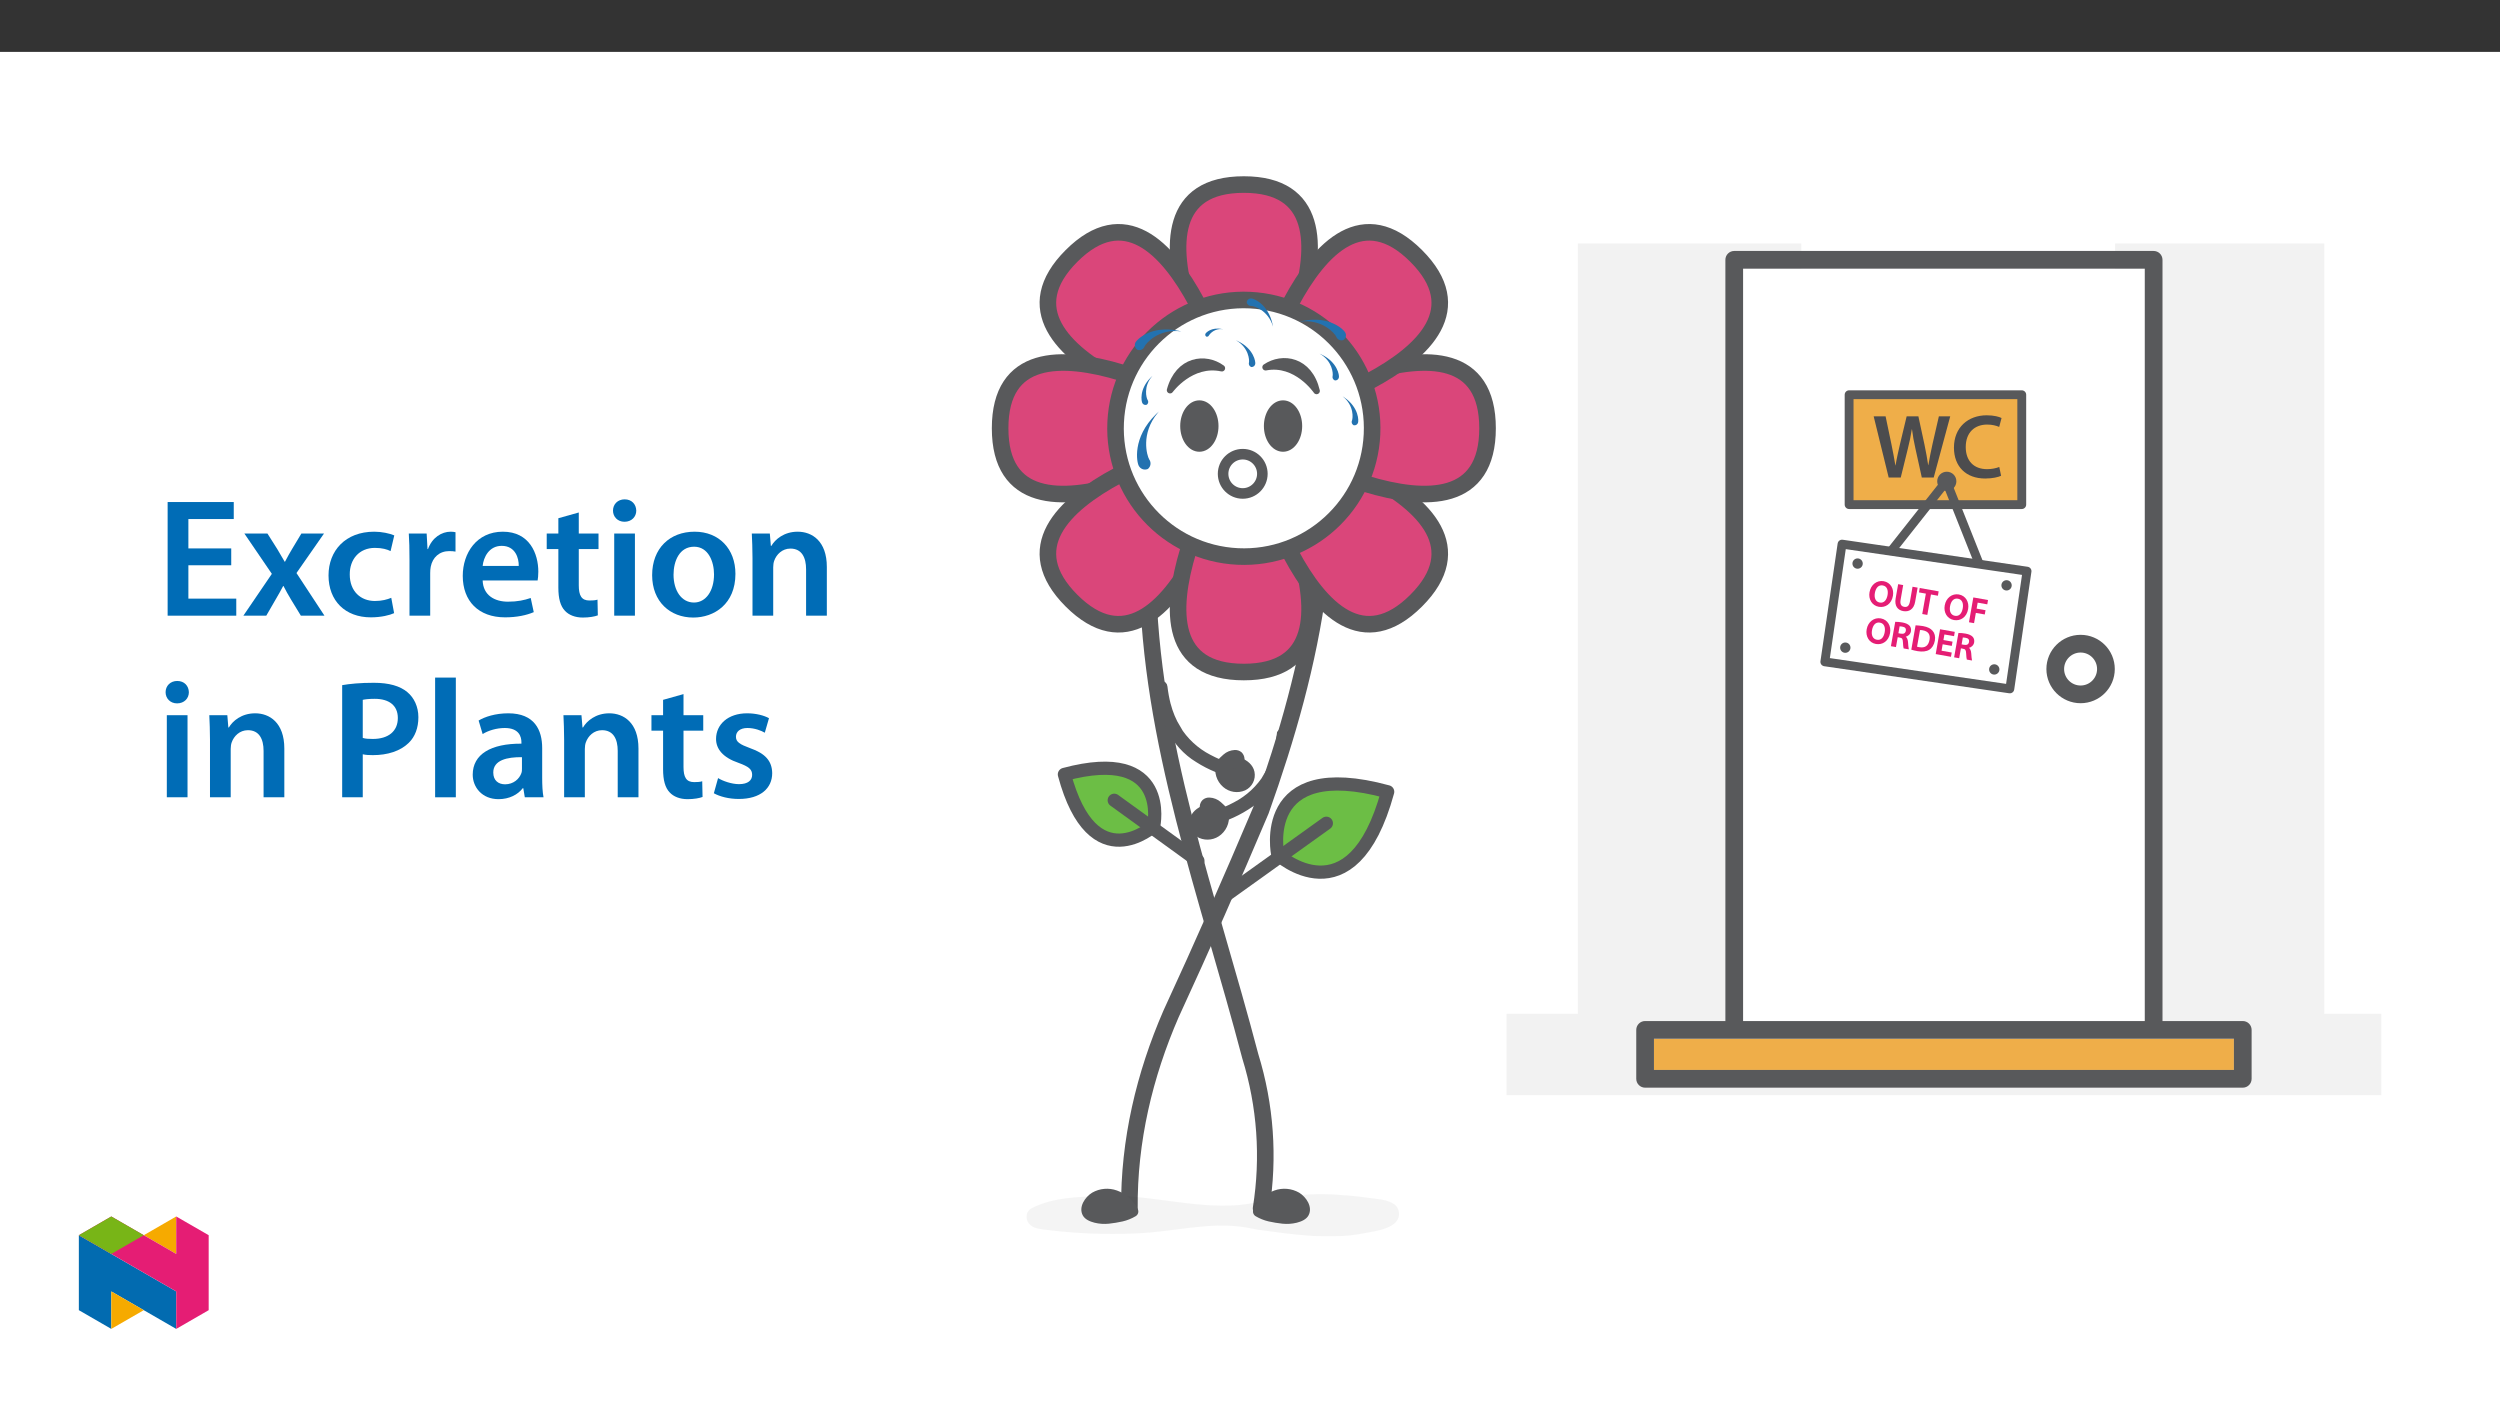 ﻿<?xml version="1.0" encoding="utf-8"?>
<svg xmlns="http://www.w3.org/2000/svg" xmlns:xlink="http://www.w3.org/1999/xlink" viewBox="0 0 960 540" version="1.1">
  <rect x="0" y="0" width="960" height="540" fill="#333333" stroke="none"/>
  <defs>
    <g>
      <symbol overflow="visible" id="glyph0-0">
        <path style="stroke:none;" d="M 0 0 L 17.438 0 L 17.438 -24.406 L 0 -24.406 Z M 8.719 -13.781 L 2.797 -22.672 L 14.641 -22.672 Z M 9.766 -12.203 L 15.688 -21.094 L 15.688 -3.312 Z M 2.797 -1.75 L 8.719 -10.641 L 14.641 -1.75 Z M 1.75 -21.094 L 7.672 -12.203 L 1.75 -3.312 Z M 1.75 -21.094 " />
      </symbol>
      <symbol overflow="visible" id="glyph0-1">
        <path style="stroke:none;" d="M 10.922 0 L 13.641 -11.062 C 14.328 -13.734 14.781 -16 15.172 -18.516 L 15.234 -18.516 C 15.547 -15.969 15.969 -13.734 16.562 -11.062 L 19 0 L 23.578 0 L 29.922 -23.5 L 25.562 -23.5 L 23.125 -12.906 C 22.5 -10.016 21.938 -7.328 21.516 -4.75 L 21.453 -4.75 C 21.094 -7.281 20.578 -9.906 20.016 -12.688 L 17.688 -23.5 L 13.188 -23.5 L 10.641 -12.875 C 9.969 -9.906 9.312 -7.109 8.922 -4.641 L 8.859 -4.641 C 8.469 -6.969 7.922 -9.969 7.328 -12.828 L 5.094 -23.5 L 0.516 -23.5 L 6.281 0 Z M 10.922 0 " />
      </symbol>
      <symbol overflow="visible" id="glyph0-2">
        <path style="stroke:none;" d="M 18.625 -4.047 C 17.469 -3.562 15.656 -3.203 13.953 -3.203 C 8.75 -3.203 5.75 -6.484 5.75 -11.688 C 5.75 -17.328 9.203 -20.328 13.984 -20.328 C 15.906 -20.328 17.469 -19.906 18.594 -19.422 L 19.5 -22.844 C 18.625 -23.297 16.641 -23.891 13.812 -23.891 C 6.625 -23.891 1.219 -19.219 1.219 -11.469 C 1.219 -4.297 5.75 0.391 13.219 0.391 C 16.078 0.391 18.312 -0.172 19.328 -0.656 Z M 18.625 -4.047 " />
      </symbol>
      <symbol overflow="visible" id="glyph1-0">
        <path style="stroke:none;" d="M 0 0 L 7 1.234 L 8.734 -8.641 L 1.594 -9.906 L -0.141 -0.031 Z M 4.531 -5.016 L 2.922 -8.688 L 7.109 -7.953 L 4.453 -5.172 Z M 4.781 -4.141 L 7.734 -7.234 L 7.531 -7.375 L 6.297 -0.375 L 6.531 -0.406 L 4.859 -4.234 Z M 1.312 -0.5 L 4.156 -3.484 L 5.703 0.016 L 1.516 -0.719 Z M 2.047 -8.234 L 3.75 -4.438 L 0.844 -1.406 L 1.062 -1.297 L 2.297 -8.297 Z M 2.047 -8.234 " />
      </symbol>
      <symbol overflow="visible" id="glyph1-1">
        <path style="stroke:none;" d="M 6.609 -8.828 C 4 -9.281 1.688 -7.484 1.188 -4.625 C 0.703 -1.922 2.109 0.531 4.734 1 C 7.281 1.438 9.625 -0.094 10.172 -3.203 C 10.641 -5.875 9.297 -8.344 6.609 -8.828 Z M 6.266 -7.203 C 7.969 -6.906 8.422 -5.266 8.109 -3.516 C 7.766 -1.578 6.75 -0.344 5.109 -0.625 C 3.5 -0.922 2.906 -2.406 3.234 -4.297 C 3.578 -6.203 4.594 -7.5 6.266 -7.203 Z M 6.266 -7.203 " />
      </symbol>
      <symbol overflow="visible" id="glyph1-2">
        <path style="stroke:none;" d="M 2.484 -9.25 L 1.547 -3.938 C 1.031 -1.031 2.328 0.578 4.469 0.953 C 6.688 1.344 8.531 0.234 9.031 -2.625 L 9.984 -8.062 L 8.031 -8.406 L 7.062 -2.859 C 6.734 -1.047 6.031 -0.469 4.828 -0.688 C 3.672 -0.891 3.141 -1.688 3.469 -3.5 L 4.438 -9.047 L 2.5 -9.391 Z M 2.484 -9.25 " />
      </symbol>
      <symbol overflow="visible" id="glyph1-3">
        <path style="stroke:none;" d="M 2.75 0.484 L 4.562 0.797 L 5.953 -7.047 L 8.625 -6.562 L 8.906 -8.25 L 1.641 -9.531 L 1.359 -7.844 L 4 -7.375 L 2.609 0.469 Z M 2.75 0.484 " />
      </symbol>
      <symbol overflow="visible" id="glyph1-4">
        <path style="stroke:none;" d="M 0.969 0.172 L 2.781 0.484 L 3.469 -3.453 L 6.891 -2.844 L 7.188 -4.484 L 3.766 -5.094 L 4.172 -7.391 L 7.859 -6.734 L 8.141 -8.391 L 2.5 -9.391 L 0.828 0.141 Z M 0.969 0.172 " />
      </symbol>
      <symbol overflow="visible" id="glyph1-5">
        <path style="stroke:none;" d="M 0.969 0.172 L 2.766 0.484 L 3.438 -3.312 L 4.188 -3.172 C 5.141 -3 5.375 -2.688 5.438 -1.422 C 5.484 -0.219 5.609 0.672 5.703 1 L 7.703 1.359 C 7.531 0.734 7.5 -0.281 7.391 -1.484 C 7.328 -2.406 6.938 -3.297 6.422 -3.594 L 6.391 -3.469 C 7.203 -3.578 8.312 -4.359 8.516 -5.562 C 8.656 -6.359 8.469 -7.156 8.031 -7.656 C 7.484 -8.297 6.547 -8.734 5.234 -8.969 C 4.234 -9.141 3.281 -9.234 2.484 -9.219 L 0.828 0.141 Z M 4.047 -7.5 C 4.219 -7.516 4.578 -7.484 5.109 -7.391 C 6.219 -7.203 6.719 -6.75 6.547 -5.75 C 6.375 -4.828 5.734 -4.469 4.594 -4.672 L 3.703 -4.828 L 4.172 -7.516 Z M 4.047 -7.5 " />
      </symbol>
      <symbol overflow="visible" id="glyph1-6">
        <path style="stroke:none;" d="M 0.969 0.141 C 1.516 0.312 2.266 0.5 3.25 0.672 C 5.047 0.984 6.672 0.812 7.75 0.125 C 8.766 -0.5 9.594 -1.719 9.891 -3.375 C 10.172 -4.953 9.797 -6.266 9.016 -7.156 C 8.281 -8.016 7.094 -8.641 5.344 -8.953 C 4.344 -9.125 3.406 -9.203 2.484 -9.25 L 0.844 0.094 Z M 4.047 -7.438 C 4.312 -7.453 4.688 -7.438 5.219 -7.344 C 7.344 -6.969 8.203 -5.719 7.844 -3.688 C 7.422 -1.328 6.062 -0.469 3.859 -0.859 C 3.531 -0.922 3.156 -0.984 3.047 -1.031 L 4.188 -7.453 Z M 4.047 -7.438 " />
      </symbol>
      <symbol overflow="visible" id="glyph1-7">
        <path style="stroke:none;" d="M 7.172 -4.656 L 3.797 -5.25 L 4.172 -7.391 L 7.875 -6.734 L 8.156 -8.391 L 2.5 -9.391 L 0.828 0.141 L 6.688 1.188 L 6.984 -0.453 L 3.078 -1.156 L 3.5 -3.625 L 7 -3 L 7.297 -4.625 Z M 7.172 -4.656 " />
      </symbol>
      <symbol overflow="visible" id="glyph2-0">
        <path style="stroke:none;" d="M 0 0 L 32.375 0 L 32.375 -45.328 L 0 -45.328 Z M 16.188 -25.578 L 5.188 -42.094 L 27.188 -42.094 Z M 18.125 -22.656 L 29.141 -39.172 L 29.141 -6.156 Z M 5.188 -3.234 L 16.188 -19.75 L 27.188 -3.234 Z M 3.234 -39.172 L 14.25 -22.656 L 3.234 -6.156 Z M 3.234 -39.172 " />
      </symbol>
      <symbol overflow="visible" id="glyph2-1">
        <path style="stroke:none;" d="M 29.016 -25.828 L 12.562 -25.828 L 12.562 -37.109 L 29.984 -37.109 L 29.984 -43.641 L 4.594 -43.641 L 4.594 0 L 30.953 0 L 30.953 -6.547 L 12.562 -6.547 L 12.562 -19.359 L 29.016 -19.359 Z M 29.016 -25.828 " />
      </symbol>
      <symbol overflow="visible" id="glyph2-2">
        <path style="stroke:none;" d="M 0.719 -31.531 L 11.266 -16.062 L 0.328 0 L 9.125 0 L 12.75 -6.281 C 13.734 -8.031 14.703 -9.578 15.609 -11.391 L 15.734 -11.391 C 16.641 -9.641 17.547 -7.969 18.578 -6.281 L 22.406 0 L 31.469 0 L 20.719 -16.375 L 31.281 -31.531 L 22.594 -31.531 L 19.094 -25.703 C 18.125 -24.094 17.219 -22.469 16.312 -20.719 L 16.188 -20.719 C 15.281 -22.344 14.375 -23.891 13.344 -25.578 L 9.578 -31.531 Z M 0.719 -31.531 " />
      </symbol>
      <symbol overflow="visible" id="glyph2-3">
        <path style="stroke:none;" d="M 26.359 -6.859 C 24.797 -6.219 22.797 -5.641 20.078 -5.641 C 14.641 -5.641 10.422 -9.328 10.422 -15.797 C 10.359 -21.562 13.984 -26.031 20.078 -26.031 C 22.922 -26.031 24.797 -25.453 26.094 -24.797 L 27.516 -30.828 C 25.703 -31.594 22.734 -32.25 19.812 -32.25 C 8.734 -32.25 2.266 -24.922 2.266 -15.469 C 2.266 -5.703 8.672 0.641 18.516 0.641 C 22.469 0.641 25.766 -0.188 27.453 -0.969 Z M 26.359 -6.859 " />
      </symbol>
      <symbol overflow="visible" id="glyph2-4">
        <path style="stroke:none;" d="M 4.281 0 L 12.234 0 L 12.234 -16.375 C 12.234 -17.219 12.297 -18.062 12.438 -18.781 C 13.141 -22.406 15.797 -24.797 19.547 -24.797 C 20.531 -24.797 21.234 -24.734 21.953 -24.609 L 21.953 -32.047 C 21.297 -32.188 20.844 -32.25 20.078 -32.25 C 16.641 -32.25 12.953 -29.984 11.391 -25.578 L 11.203 -25.578 L 10.875 -31.531 L 4.016 -31.531 C 4.203 -28.75 4.281 -25.641 4.281 -21.375 Z M 4.281 0 " />
      </symbol>
      <symbol overflow="visible" id="glyph2-5">
        <path style="stroke:none;" d="M 31.016 -13.531 C 31.141 -14.25 31.281 -15.406 31.281 -16.906 C 31.281 -23.828 27.906 -32.25 17.672 -32.25 C 7.578 -32.25 2.266 -24.016 2.266 -15.281 C 2.266 -5.641 8.281 0.641 18.516 0.641 C 23.047 0.641 26.812 -0.188 29.531 -1.359 L 28.359 -6.797 C 25.906 -5.953 23.312 -5.375 19.625 -5.375 C 14.5 -5.375 10.094 -7.828 9.906 -13.531 Z M 9.906 -19.094 C 10.234 -22.344 12.297 -26.812 17.219 -26.812 C 22.531 -26.812 23.828 -22.016 23.766 -19.094 Z M 9.906 -19.094 " />
      </symbol>
      <symbol overflow="visible" id="glyph2-6">
        <path style="stroke:none;" d="M 5.562 -37.422 L 5.562 -31.531 L 1.094 -31.531 L 1.094 -25.578 L 5.562 -25.578 L 5.562 -10.75 C 5.562 -6.609 6.344 -3.688 8.094 -1.875 C 9.578 -0.266 11.984 0.719 14.953 0.719 C 17.422 0.719 19.547 0.328 20.719 -0.125 L 20.594 -6.156 C 19.688 -5.891 18.906 -5.828 17.484 -5.828 C 14.438 -5.828 13.406 -7.766 13.406 -11.656 L 13.406 -25.578 L 20.984 -25.578 L 20.984 -31.531 L 13.406 -31.531 L 13.406 -39.625 Z M 5.562 -37.422 " />
      </symbol>
      <symbol overflow="visible" id="glyph2-7">
        <path style="stroke:none;" d="M 12.234 0 L 12.234 -31.531 L 4.281 -31.531 L 4.281 0 Z M 8.281 -44.672 C 5.641 -44.672 3.812 -42.797 3.812 -40.344 C 3.812 -38.016 5.562 -36.062 8.219 -36.062 C 11 -36.062 12.75 -38.016 12.75 -40.344 C 12.688 -42.797 11 -44.672 8.281 -44.672 Z M 8.281 -44.672 " />
      </symbol>
      <symbol overflow="visible" id="glyph2-8">
        <path style="stroke:none;" d="M 18.578 -32.25 C 9.062 -32.25 2.266 -25.906 2.266 -15.547 C 2.266 -5.375 9.188 0.719 18.062 0.719 C 26.094 0.719 34.25 -4.469 34.25 -16.062 C 34.25 -25.641 27.969 -32.25 18.578 -32.25 Z M 18.391 -26.484 C 23.828 -26.484 26.031 -20.781 26.031 -15.859 C 26.031 -9.453 22.859 -5.047 18.328 -5.047 C 13.531 -5.047 10.484 -9.641 10.484 -15.734 C 10.484 -20.984 12.75 -26.484 18.391 -26.484 Z M 18.391 -26.484 " />
      </symbol>
      <symbol overflow="visible" id="glyph2-9">
        <path style="stroke:none;" d="M 4.281 0 L 12.234 0 L 12.234 -18.578 C 12.234 -19.484 12.375 -20.469 12.625 -21.109 C 13.469 -23.5 15.672 -25.766 18.844 -25.766 C 23.188 -25.766 24.859 -22.344 24.859 -17.812 L 24.859 0 L 32.828 0 L 32.828 -18.719 C 32.828 -28.688 27.125 -32.25 21.625 -32.25 C 16.375 -32.25 12.953 -29.266 11.531 -26.812 L 11.328 -26.812 L 10.938 -31.531 L 4.016 -31.531 C 4.141 -28.812 4.281 -25.766 4.281 -22.141 Z M 4.281 0 " />
      </symbol>
      <symbol overflow="visible" id="glyph2-10">
        <path style="stroke:none;" d="M 4.594 0 L 12.5 0 L 12.5 -16.516 C 13.594 -16.25 14.891 -16.188 16.375 -16.188 C 22.016 -16.188 26.938 -17.734 30.172 -20.922 C 32.562 -23.25 33.859 -26.609 33.859 -30.75 C 33.859 -34.828 32.188 -38.266 29.594 -40.406 C 26.812 -42.734 22.594 -43.969 16.766 -43.969 C 11.453 -43.969 7.516 -43.578 4.594 -43.062 Z M 12.5 -37.422 C 13.344 -37.625 14.891 -37.812 17.094 -37.812 C 22.594 -37.812 25.969 -35.281 25.969 -30.438 C 25.969 -25.375 22.344 -22.406 16.375 -22.406 C 14.766 -22.406 13.531 -22.469 12.5 -22.797 Z M 12.5 -37.422 " />
      </symbol>
      <symbol overflow="visible" id="glyph2-11">
        <path style="stroke:none;" d="M 4.281 0 L 12.234 0 L 12.234 -45.969 L 4.281 -45.969 Z M 4.281 0 " />
      </symbol>
      <symbol overflow="visible" id="glyph2-12">
        <path style="stroke:none;" d="M 28.75 -18.906 C 28.75 -25.828 25.828 -32.25 15.734 -32.25 C 10.75 -32.25 6.672 -30.891 4.344 -29.469 L 5.891 -24.281 C 8.031 -25.641 11.266 -26.609 14.375 -26.609 C 19.938 -26.609 20.781 -23.188 20.781 -21.109 L 20.781 -20.594 C 9.125 -20.656 2.078 -16.578 2.078 -8.672 C 2.078 -3.891 5.641 0.719 11.984 0.719 C 16.125 0.719 19.422 -1.031 21.297 -3.5 L 21.5 -3.5 L 22.078 0 L 29.266 0 C 28.875 -1.938 28.75 -4.734 28.75 -7.578 Z M 20.984 -11.078 C 20.984 -10.484 20.984 -9.906 20.781 -9.328 C 20 -7.062 17.734 -4.984 14.5 -4.984 C 11.984 -4.984 9.969 -6.406 9.969 -9.516 C 9.969 -14.312 15.344 -15.469 20.984 -15.406 Z M 20.984 -11.078 " />
      </symbol>
      <symbol overflow="visible" id="glyph2-13">
        <path style="stroke:none;" d="M 2.328 -1.547 C 4.656 -0.266 8.094 0.641 11.906 0.641 C 20.266 0.641 24.734 -3.5 24.734 -9.266 C 24.672 -13.922 22.078 -16.828 16.312 -18.844 C 12.297 -20.328 10.812 -21.234 10.812 -23.25 C 10.812 -25.188 12.375 -26.609 15.219 -26.609 C 18 -26.609 20.594 -25.578 21.891 -24.797 L 23.5 -30.375 C 21.625 -31.406 18.578 -32.25 15.094 -32.25 C 7.766 -32.25 3.172 -27.969 3.172 -22.406 C 3.172 -18.641 5.703 -15.281 11.844 -13.203 C 15.734 -11.781 17.031 -10.75 17.031 -8.609 C 17.031 -6.547 15.469 -5.047 11.984 -5.047 C 9.125 -5.047 5.703 -6.281 3.953 -7.375 Z M 2.328 -1.547 " />
      </symbol>
    </g>
    <clipPath id="clip2">
      <path d="M 14 391 L 158 391 L 158 407.793 L 14 407.793 Z M 14 391 " />
    </clipPath>
    <filter id="alpha" filterUnits="objectBoundingBox" x="0%" y="0%" width="100%" height="100%">
      <feColorMatrix type="matrix" in="SourceGraphic" values="0 0 0 0 1 0 0 0 0 1 0 0 0 0 1 0 0 0 1 0" />
    </filter>
    <mask id="mask0">
      <g filter="url(#alpha)">
        <rect x="0" y="0" width="535" height="408" style="fill:rgb(0%,0%,0%);fill-opacity:0.05;stroke:none;" />
      </g>
    </mask>
    <clipPath id="clip4">
      <path d="M 0.168 0.559 L 143.223 0.559 L 143.223 16.793 L 0.168 16.793 Z M 0.168 0.559 " />
    </clipPath>
    <clipPath id="clip3">
      <rect width="144" height="17" />
    </clipPath>
    <g id="surface7" clip-path="url(#clip3)">
      <g clip-path="url(#clip4)" clip-rule="nonzero">
        <path style=" stroke:none;fill-rule:nonzero;fill:rgb(6.699%,6.699%,6.699%);fill-opacity:1;" d="M 143.18 7.473 C 143.957 13.746 133.984 14.723 130.148 15.5 C 116.539 18.254 102.699 16.027 89.113 14.223 C 87.574 13.902 86.035 13.598 84.492 13.34 C 70.301 10.969 56.41 15.145 42.254 15.621 C 30.461 16.156 18.645 15.664 6.938 14.152 C 5.074 13.891 1.84 13.617 0.656 11.117 C -0.367 9.309 0.27 7.016 2.078 5.992 C 2.191 5.926 2.309 5.867 2.43 5.816 C 10.797 1.691 19.895 1.684 28.625 1.25 C 46.414 0.363 63.973 6.211 81.699 4.75 C 85.656 4.324 89.582 3.645 93.453 2.723 C 94.754 2.449 96.055 2.18 97.363 1.938 C 104.816 0.637 112.402 0.254 119.949 0.805 C 123.793 1.047 127.633 1.414 131.449 1.977 C 134.598 2.438 138.832 2.504 141.5 4.539 C 142.438 5.246 143.043 6.305 143.18 7.473 " />
      </g>
    </g>
    <clipPath id="clip5">
      <path d="M 69 0.684 L 127 0.684 L 127 101 L 69 101 Z M 69 0.684 " />
    </clipPath>
    <clipPath id="clip6">
      <path d="M 0.863 69 L 101 69 L 101 126 L 0.863 126 Z M 0.863 69 " />
    </clipPath>
    <clipPath id="clip7">
      <path d="M 0.863 0.684 L 237 0.684 L 237 237 L 0.863 237 Z M 0.863 0.684 " />
    </clipPath>
    <clipPath id="clip8">
      <path d="M 198 26 L 534.426 26 L 534.426 354 L 198 354 Z M 198 26 " />
    </clipPath>
    <clipPath id="clip1">
      <rect width="535" height="408" />
    </clipPath>
    <g id="surface4" clip-path="url(#clip1)">
      <path style="fill:none;stroke-width:7.49;stroke-linecap:round;stroke-linejoin:round;stroke:rgb(34.499%,34.9%,35.699%);stroke-opacity:1;stroke-miterlimit:4;" d="M -0.002 -0.001 C 0.959 -74.9 27.218 -144.132 46.317 -216.94 C 53.197 -239.183 54.865 -262.708 51.202 -285.695 " transform="matrix(0.85,0,0,-0.85,60.74,154.191)" />
      <path style="fill:none;stroke-width:7.49;stroke-linecap:round;stroke-linejoin:round;stroke:rgb(34.499%,34.9%,35.699%);stroke-opacity:1;stroke-miterlimit:4;" d="M -0.002 0 C -4.524 -34.416 -14.074 -67.84 -26.009 -101.259 C -39.138 -132.293 -52.268 -162.137 -66.592 -193.171 C -78.527 -220.62 -85.692 -250.464 -85.388 -281.199 " transform="matrix(0.85,0,0,-0.85,126.275,158.164)" />
      <path style=" stroke:none;fill-rule:nonzero;fill:rgb(42.4%,74.5%,27.1%);fill-opacity:1;" d="M 110.652 261.133 C 110.652 261.133 102.695 223.328 152.867 237.043 C 139.148 287.223 110.652 261.133 110.652 261.133 " />
      <path style="fill:none;stroke-width:5.968;stroke-linecap:round;stroke-linejoin:round;stroke:rgb(34.499%,34.9%,35.699%);stroke-opacity:1;stroke-miterlimit:4;" d="M -0.001 0.002 C -0.001 0.002 -9.362 44.478 49.663 28.343 C 33.524 -30.692 -0.001 0.002 -0.001 0.002 Z M -0.001 0.002 " transform="matrix(0.85,0,0,-0.85,110.653,261.135)" />
      <path style="fill:none;stroke-width:5.968;stroke-linecap:round;stroke-linejoin:round;stroke:rgb(34.499%,34.9%,35.699%);stroke-opacity:1;stroke-miterlimit:4;" d="M 0.001 0 L -46.548 -33.354 " transform="matrix(0.85,0,0,-0.85,129.316,249.129)" />
      <path style=" stroke:none;fill-rule:nonzero;fill:rgb(42.4%,74.5%,27.1%);fill-opacity:1;" d="M 63.027 250.152 C 63.027 250.152 69.648 219.383 28.727 230.375 C 39.719 271.301 63.027 250.152 63.027 250.152 " />
      <path style="fill:none;stroke-width:5.968;stroke-linecap:round;stroke-linejoin:round;stroke:rgb(34.499%,34.9%,35.699%);stroke-opacity:1;stroke-miterlimit:4;" d="M 0.001 -0.001 C 0.001 -0.001 7.79 36.199 -40.353 23.267 C -27.421 -24.881 0.001 -0.001 0.001 -0.001 Z M 0.001 -0.001 " transform="matrix(0.85,0,0,-0.85,63.027,250.152)" />
      <path style="fill:none;stroke-width:5.968;stroke-linecap:round;stroke-linejoin:round;stroke:rgb(34.499%,34.9%,35.699%);stroke-opacity:1;stroke-miterlimit:4;" d="M -0.001 -0.001 L 37.793 -27.34 " transform="matrix(0.85,0,0,-0.85,47.868,240.304)" />
      <g clip-path="url(#clip2)" clip-rule="nonzero">
        <use xlink:href="#surface7" transform="matrix(1,0,0,1,14,391)" mask="url(#mask0)" />
      </g>
      <path style=" stroke:none;fill-rule:nonzero;fill:rgb(34.499%,34.9%,35.699%);fill-opacity:1;" d="M 55.027 398.223 C 54.469 398.547 53.895 398.84 53.301 399.102 C 52.707 399.367 52.09 399.602 51.461 399.812 C 48.848 400.488 46.16 400.848 43.457 400.887 C 42.789 400.867 42.121 400.785 41.469 400.645 C 40.969 400.547 40.473 400.414 39.988 400.25 C 39.484 400.082 39.004 399.859 38.547 399.586 C 37.109 398.84 37.109 397.164 37.703 395.852 C 38.418 394.441 39.543 393.281 40.93 392.523 C 41.305 392.332 41.691 392.168 42.094 392.035 C 45.867 390.918 49.949 392.043 52.613 394.941 C 52.855 395.184 53.09 395.434 53.32 395.691 C 53.594 396.363 54.312 396.723 54.594 397.395 C 54.754 397.664 54.898 397.938 55.027 398.223 " />
      <path style=" stroke:none;fill-rule:nonzero;fill:rgb(34.499%,34.9%,35.699%);fill-opacity:1;" d="M 56.082 400.027 C 54.539 400.941 52.859 401.617 51.109 402.023 C 49.359 402.418 47.594 402.707 45.812 402.898 C 43.965 403.09 42.098 402.965 40.297 402.52 C 38.609 402.09 36.637 401.301 35.773 399.676 C 34.074 396.48 36.672 392.641 39.398 390.98 C 42.289 389.324 45.762 389.023 48.898 390.152 C 50.684 390.777 52.32 391.77 53.691 393.066 C 53.977 393.34 54.25 393.621 54.52 393.906 C 54.742 394.129 54.945 394.375 55.125 394.637 C 55.168 394.734 55.219 394.832 55.281 394.926 C 55.113 394.723 55.109 394.707 55.262 394.887 C 55.918 395.543 56.453 396.316 56.832 397.168 C 57.418 398.164 57.082 399.445 56.082 400.027 C 55.086 400.609 53.805 400.273 53.223 399.277 C 53.09 398.992 52.941 398.723 52.789 398.449 C 52.734 398.352 52.441 397.957 52.758 398.324 C 52.684 398.238 52.609 398.16 52.531 398.082 C 52.254 397.797 51.996 397.492 51.766 397.168 C 51.762 397.164 51.508 396.719 51.645 396.957 C 51.75 397.066 51.723 397.035 51.562 396.863 C 51.469 396.762 51.375 396.664 51.277 396.566 C 51.055 396.34 50.832 396.113 50.598 395.898 C 50.508 395.812 50.414 395.73 50.32 395.652 C 50.336 395.664 49.867 395.281 50.102 395.465 C 50.336 395.648 49.852 395.289 49.867 395.301 C 49.742 395.215 49.613 395.129 49.484 395.047 C 49.203 394.867 48.914 394.699 48.617 394.547 C 48.453 394.465 48.289 394.387 48.125 394.312 C 48.199 394.344 48.5 394.453 48.125 394.312 C 47.844 394.203 47.562 394.105 47.277 394.02 C 46.992 393.934 46.703 393.863 46.41 393.801 C 46.293 393.777 46.176 393.758 46.062 393.734 C 45.816 393.699 45.828 393.699 46.09 393.734 C 45.973 393.723 45.855 393.711 45.738 393.699 C 45.211 393.656 44.684 393.66 44.156 393.703 C 44.062 393.711 43.508 393.816 44.016 393.715 C 43.902 393.738 43.785 393.754 43.672 393.777 C 43.324 393.848 42.984 393.941 42.648 394.051 C 42.699 394.035 42.062 394.273 42.309 394.172 C 42.559 394.066 41.934 394.355 41.984 394.328 C 41.719 394.465 41.457 394.617 41.207 394.785 C 40.883 395.004 41.148 394.836 41.211 394.781 C 41.078 394.898 40.945 395.012 40.816 395.137 C 40.734 395.219 40.652 395.305 40.57 395.391 C 40.527 395.438 40.129 395.906 40.273 395.727 C 40.465 395.488 40.105 395.965 40.113 395.957 C 40.043 396.055 39.973 396.16 39.906 396.262 C 39.805 396.422 39.711 396.586 39.605 396.742 C 39.375 397.086 39.566 396.793 39.602 396.691 C 39.555 396.828 39.336 397.285 39.398 397.438 L 39.434 397.188 C 39.422 397.285 39.418 397.387 39.422 397.488 L 39.422 397.637 C 39.441 397.875 39.438 397.836 39.406 397.52 C 39.43 397.504 39.445 397.789 39.484 397.797 L 39.383 397.566 C 39.426 397.652 39.477 397.738 39.531 397.816 C 39.344 397.457 39.422 397.617 39.496 397.734 L 39.316 397.605 C 39.41 397.672 39.504 397.73 39.605 397.781 C 39.715 397.848 39.828 397.914 39.941 397.973 C 39.969 397.988 40.555 398.25 40.168 398.094 C 40.504 398.227 40.844 398.34 41.191 398.434 C 41.539 398.527 41.887 398.605 42.238 398.676 C 42.234 398.676 42.941 398.773 42.555 398.73 C 42.703 398.746 42.855 398.762 43.004 398.77 C 43.797 398.824 44.59 398.816 45.379 398.754 C 45.777 398.723 46.172 398.684 46.562 398.633 C 46.969 398.582 46.074 398.711 46.758 398.602 C 46.969 398.57 47.18 398.539 47.391 398.5 C 48.199 398.363 49.004 398.199 49.809 398.031 C 50.531 397.883 51.246 397.68 51.941 397.422 C 52.598 397.176 51.773 397.5 52.148 397.34 C 52.379 397.238 52.609 397.133 52.836 397.02 C 53.223 396.832 53.602 396.629 53.973 396.414 C 54.969 395.832 56.25 396.168 56.832 397.168 C 57.418 398.164 57.078 399.445 56.082 400.027 Z M 56.082 400.027 " />
      <path style=" stroke:none;fill-rule:nonzero;fill:rgb(34.499%,34.9%,35.699%);fill-opacity:1;" d="M 103.234 398.223 C 103.793 398.547 104.367 398.84 104.961 399.102 C 105.555 399.367 106.172 399.602 106.801 399.812 C 109.418 400.488 112.105 400.848 114.805 400.887 C 115.473 400.867 116.141 400.785 116.793 400.645 C 117.293 400.547 117.789 400.414 118.273 400.25 C 118.777 400.082 119.258 399.859 119.715 399.586 C 121.156 398.84 121.156 397.164 120.559 395.852 C 119.844 394.441 118.723 393.281 117.332 392.523 C 116.957 392.332 116.57 392.168 116.168 392.035 C 112.395 390.918 108.316 392.043 105.652 394.941 C 105.41 395.184 105.172 395.434 104.945 395.691 C 104.668 396.363 103.949 396.723 103.668 397.395 C 103.508 397.664 103.363 397.938 103.234 398.223 " />
      <path style=" stroke:none;fill-rule:nonzero;fill:rgb(34.499%,34.9%,35.699%);fill-opacity:1;" d="M 102.18 400.027 C 103.723 400.941 105.402 401.617 107.152 402.023 C 108.902 402.418 110.668 402.707 112.453 402.898 C 114.297 403.09 116.164 402.965 117.969 402.52 C 119.656 402.09 121.625 401.301 122.488 399.676 C 124.188 396.48 121.59 392.641 118.867 390.98 C 115.973 389.324 112.5 389.023 109.363 390.152 C 107.578 390.777 105.945 391.77 104.57 393.066 C 104.285 393.34 104.012 393.621 103.742 393.906 C 103.52 394.129 103.316 394.375 103.137 394.637 C 103.094 394.734 103.043 394.832 102.98 394.926 C 103.148 394.723 103.152 394.707 103 394.887 C 102.344 395.543 101.809 396.316 101.43 397.168 C 100.848 398.164 101.184 399.445 102.18 400.027 C 103.176 400.609 104.457 400.273 105.039 399.277 C 105.172 398.992 105.324 398.723 105.473 398.449 C 105.527 398.352 105.82 397.957 105.504 398.324 C 105.578 398.238 105.652 398.16 105.73 398.082 C 106.008 397.797 106.266 397.492 106.496 397.168 C 106.5 397.164 106.754 396.719 106.621 396.957 C 106.512 397.066 106.539 397.035 106.699 396.863 C 106.793 396.762 106.887 396.664 106.984 396.566 C 107.207 396.34 107.43 396.113 107.664 395.898 C 107.754 395.812 107.848 395.73 107.941 395.652 C 107.926 395.664 108.398 395.281 108.16 395.465 C 107.926 395.648 108.41 395.289 108.395 395.301 C 108.52 395.215 108.648 395.129 108.777 395.047 C 109.059 394.867 109.348 394.699 109.648 394.547 C 109.809 394.465 109.973 394.387 110.137 394.312 C 110.066 394.344 109.762 394.453 110.137 394.312 C 110.418 394.203 110.699 394.105 110.984 394.02 C 111.27 393.934 111.559 393.863 111.852 393.801 C 111.969 393.777 112.086 393.758 112.203 393.734 C 112.445 393.699 112.434 393.699 112.172 393.734 C 112.289 393.723 112.406 393.711 112.523 393.699 C 113.051 393.656 113.578 393.66 114.105 393.703 C 114.199 393.711 114.754 393.816 114.246 393.715 C 114.363 393.738 114.477 393.754 114.594 393.777 C 114.938 393.848 115.277 393.941 115.613 394.051 C 115.562 394.035 116.199 394.273 115.953 394.172 C 115.703 394.066 116.328 394.355 116.277 394.328 C 116.543 394.465 116.805 394.617 117.055 394.785 C 117.383 395.004 117.113 394.836 117.051 394.781 C 117.184 394.898 117.316 395.012 117.445 395.137 C 117.527 395.219 117.609 395.305 117.691 395.391 C 117.734 395.438 118.133 395.906 117.988 395.727 C 117.801 395.488 118.156 395.965 118.148 395.957 C 118.219 396.055 118.289 396.16 118.355 396.262 C 118.461 396.422 118.551 396.586 118.656 396.742 C 118.887 397.086 118.695 396.793 118.66 396.691 C 118.707 396.828 118.926 397.285 118.863 397.438 C 118.852 397.355 118.84 397.27 118.828 397.188 C 118.84 397.285 118.844 397.387 118.844 397.488 L 118.84 397.637 C 118.82 397.875 118.824 397.836 118.855 397.52 C 118.832 397.504 118.816 397.789 118.781 397.797 C 118.812 397.719 118.848 397.641 118.879 397.566 C 118.836 397.652 118.789 397.738 118.73 397.816 C 118.918 397.457 118.84 397.617 118.77 397.734 L 118.945 397.605 C 118.852 397.672 118.758 397.73 118.66 397.781 C 118.547 397.848 118.434 397.914 118.32 397.973 C 118.293 397.988 117.707 398.25 118.094 398.094 C 117.758 398.227 117.418 398.34 117.07 398.434 C 116.723 398.527 116.375 398.605 116.023 398.676 C 116.027 398.676 115.32 398.773 115.707 398.73 C 115.559 398.746 115.406 398.762 115.258 398.77 C 114.469 398.824 113.672 398.816 112.883 398.754 C 112.488 398.723 112.094 398.684 111.699 398.633 C 111.293 398.582 112.188 398.711 111.508 398.602 C 111.293 398.57 111.082 398.539 110.871 398.5 C 110.062 398.363 109.258 398.199 108.453 398.031 C 107.73 397.883 107.016 397.68 106.32 397.422 C 105.664 397.176 106.488 397.5 106.113 397.34 C 105.883 397.238 105.652 397.133 105.426 397.02 C 105.039 396.832 104.664 396.629 104.289 396.414 C 103.293 395.832 102.012 396.168 101.43 397.168 C 100.848 398.164 101.184 399.445 102.18 400.027 Z M 102.18 400.027 " />
      <path style="fill-rule:nonzero;fill:rgb(34.499%,34.9%,35.699%);fill-opacity:1;stroke-width:2.387;stroke-linecap:butt;stroke-linejoin:miter;stroke:rgb(34.499%,34.9%,35.699%);stroke-opacity:1;stroke-miterlimit:10;" d="M -0.001 -0.001 C -0.314 -2.782 -0.824 -5.535 -1.518 -8.246 L -1.504 -8.131 C -2.469 -11.858 -3.963 -15.433 -5.939 -18.738 L -5.81 -18.637 C -9.243 -24.271 -14.165 -28.848 -20.024 -31.867 C -20.764 -32.267 -21.513 -32.644 -22.276 -33.007 C -22.681 -33.195 -23.085 -33.379 -23.494 -33.563 C -23.687 -33.646 -23.88 -33.724 -24.073 -33.811 C -24.271 -33.894 -24.013 -33.788 -23.99 -33.779 C -24.137 -33.839 -24.284 -33.898 -24.431 -33.958 C -25.401 -34.248 -25.98 -35.25 -25.737 -36.233 C -25.461 -37.221 -24.45 -37.8 -23.457 -37.543 C -20.442 -36.325 -17.547 -34.831 -14.808 -33.085 C -3.682 -26.38 1.984 -13.489 3.179 -0.939 C 3.197 0.104 2.779 1.327 1.501 1.382 C 0.711 1.396 0.049 0.789 0.003 -0.001 Z M -0.001 -0.001 " transform="matrix(0.85,0,0,-0.85,111.321,214.917)" />
      <path style=" stroke:none;fill-rule:nonzero;fill:rgb(34.499%,34.9%,35.699%);fill-opacity:1;" d="M 89.277 245.121 C 89.414 245.508 89.504 245.91 89.543 246.316 C 89.578 246.715 89.57 247.113 89.52 247.508 C 89.297 250.262 87.215 252.504 84.484 252.926 C 82.211 253.457 79.918 252.109 79.277 249.863 C 78.484 246.453 82.211 244.07 85.48 244.176 C 86.016 244.164 86.555 244.215 87.078 244.324 C 87.57 244.426 88.047 244.582 88.504 244.789 C 88.73 244.891 88.984 245 89.277 245.121 " />
      <path style="fill:none;stroke-width:2.387;stroke-linecap:butt;stroke-linejoin:miter;stroke:rgb(34.499%,34.9%,35.699%);stroke-opacity:1;stroke-miterlimit:10;" d="M -0.001 -0 C 0.16 -0.455 0.266 -0.929 0.312 -1.407 C 0.353 -1.875 0.344 -2.344 0.284 -2.808 C 0.022 -6.048 -2.427 -8.686 -5.639 -9.182 C -8.314 -9.807 -11.012 -8.222 -11.765 -5.579 C -12.698 -1.568 -8.314 1.236 -4.468 1.112 C -3.838 1.126 -3.204 1.066 -2.588 0.937 C -2.009 0.818 -1.448 0.634 -0.911 0.39 C -0.644 0.271 -0.345 0.142 -0.001 -0 Z M -0.001 -0 " transform="matrix(0.85,0,0,-0.85,89.278,245.121)" />
      <path style=" stroke:none;fill-rule:nonzero;fill:rgb(34.499%,34.9%,35.699%);fill-opacity:1;" d="M 87.91 245.492 C 88.012 245.781 88.09 246.082 88.137 246.387 C 88.102 246.129 88.145 246.613 88.145 246.609 C 88.148 246.758 88.148 246.906 88.141 247.059 C 88.141 247.098 88.066 247.559 88.133 247.234 C 88.109 247.348 88.086 247.457 88.059 247.566 C 88.004 247.789 87.941 248.008 87.871 248.223 C 87.836 248.332 87.797 248.441 87.758 248.547 C 87.738 248.598 87.586 248.949 87.73 248.633 C 87.637 248.84 87.535 249.047 87.426 249.246 C 87.332 249.41 87.234 249.574 87.125 249.73 C 87.062 249.828 86.996 249.918 86.93 250.012 C 87.137 249.73 86.832 250.113 86.789 250.164 C 86.633 250.332 86.469 250.492 86.297 250.645 C 86.238 250.691 86.18 250.742 86.117 250.789 C 86.379 250.578 86.074 250.812 86.031 250.84 C 85.832 250.973 85.625 251.09 85.414 251.191 C 85.371 251.215 85.004 251.348 85.305 251.242 C 85.133 251.305 84.965 251.359 84.789 251.41 C 84.562 251.473 84.34 251.512 84.113 251.555 C 84 251.578 83.887 251.602 83.77 251.621 C 84.129 251.566 83.75 251.613 83.688 251.617 C 83.461 251.625 83.234 251.617 83.008 251.59 C 83.375 251.625 83.008 251.586 82.941 251.57 C 82.832 251.547 82.723 251.516 82.617 251.484 C 82.508 251.453 82.406 251.414 82.301 251.379 C 81.957 251.262 82.543 251.523 82.23 251.344 C 82.039 251.234 81.852 251.125 81.66 251.008 C 81.359 250.82 81.863 251.203 81.602 250.965 C 81.535 250.902 81.465 250.844 81.398 250.781 C 81.332 250.715 81.27 250.652 81.207 250.586 C 81.16 250.531 81.113 250.477 81.066 250.418 C 81.172 250.566 81.18 250.574 81.09 250.445 C 80.973 250.262 80.863 250.078 80.762 249.883 C 80.598 249.57 80.828 250.156 80.738 249.812 C 80.715 249.723 80.68 249.637 80.66 249.547 C 80.637 249.461 80.621 249.367 80.602 249.277 C 80.523 248.93 80.602 249.582 80.598 249.23 C 80.594 249.078 80.512 248.648 80.613 248.52 L 80.59 248.699 C 80.598 248.633 80.613 248.57 80.625 248.508 C 80.648 248.41 80.672 248.316 80.703 248.223 C 80.723 248.164 80.746 248.102 80.766 248.039 C 80.863 247.727 80.613 248.312 80.773 248.023 C 80.863 247.852 80.953 247.68 81.062 247.516 C 81.117 247.438 81.23 247.172 81.074 247.488 C 81.148 247.375 81.234 247.277 81.336 247.188 C 81.449 247.066 81.57 246.949 81.699 246.84 C 81.773 246.773 81.855 246.707 81.934 246.645 C 81.645 246.875 81.922 246.66 81.977 246.621 C 82.328 246.391 82.695 246.184 83.082 246.016 C 82.75 246.168 83.074 246.02 83.137 245.996 C 83.273 245.949 83.406 245.902 83.543 245.859 C 83.785 245.789 84.027 245.727 84.27 245.68 C 84.34 245.664 84.41 245.652 84.48 245.641 C 84.551 245.629 84.621 245.617 84.691 245.609 C 84.492 245.633 84.473 245.637 84.633 245.617 C 84.879 245.605 85.121 245.59 85.371 245.59 C 85.699 245.59 86.027 245.602 86.355 245.629 C 86.395 245.633 86.629 245.672 86.41 245.633 C 86.605 245.668 86.793 245.707 86.984 245.754 C 87.641 245.945 88.281 246.188 88.895 246.484 C 89.648 246.695 90.43 246.258 90.645 245.504 C 90.832 244.754 90.402 243.984 89.66 243.754 C 89.59 243.727 89.52 243.695 89.449 243.668 C 89.219 243.57 89.609 243.738 89.398 243.648 C 89.238 243.578 89.078 243.504 88.914 243.438 C 88.539 243.27 88.148 243.133 87.75 243.023 C 87.012 242.844 86.25 242.754 85.488 242.758 C 84.418 242.738 83.352 242.914 82.348 243.277 C 80.316 244.047 78.324 245.59 77.875 247.836 C 77.391 250.289 78.633 252.758 80.887 253.832 C 83.355 254.906 86.219 254.465 88.246 252.691 C 90.516 250.734 91.449 247.641 90.648 244.75 C 90.449 243.992 89.672 243.539 88.918 243.738 C 88.156 243.938 87.707 244.711 87.902 245.469 C 87.906 245.477 87.906 245.484 87.91 245.492 " />
      <path style="fill:none;stroke-width:2.387;stroke-linecap:butt;stroke-linejoin:miter;stroke:rgb(34.499%,34.9%,35.699%);stroke-opacity:1;stroke-miterlimit:10;" d="M 0 -0.001 C 0.12 -0.341 0.212 -0.695 0.267 -1.054 C 0.225 -0.75 0.276 -1.32 0.276 -1.316 C 0.281 -1.49 0.281 -1.665 0.271 -1.844 C 0.271 -1.89 0.184 -2.432 0.262 -2.051 C 0.235 -2.184 0.207 -2.313 0.175 -2.442 C 0.111 -2.704 0.037 -2.961 -0.046 -3.214 C -0.087 -3.342 -0.133 -3.471 -0.179 -3.595 C -0.202 -3.655 -0.381 -4.068 -0.211 -3.696 C -0.321 -3.94 -0.441 -4.183 -0.57 -4.418 C -0.68 -4.611 -0.795 -4.804 -0.923 -4.988 C -0.997 -5.102 -1.075 -5.208 -1.153 -5.318 C -0.91 -4.988 -1.268 -5.438 -1.319 -5.498 C -1.503 -5.695 -1.696 -5.884 -1.898 -6.063 C -1.967 -6.118 -2.036 -6.178 -2.109 -6.233 C -1.801 -5.985 -2.16 -6.261 -2.21 -6.293 C -2.445 -6.449 -2.688 -6.587 -2.936 -6.706 C -2.987 -6.734 -3.419 -6.89 -3.065 -6.766 C -3.267 -6.84 -3.465 -6.904 -3.672 -6.964 C -3.938 -7.037 -4.2 -7.083 -4.467 -7.134 C -4.6 -7.161 -4.733 -7.189 -4.871 -7.212 C -4.448 -7.148 -4.894 -7.203 -4.968 -7.207 C -5.234 -7.216 -5.501 -7.207 -5.767 -7.175 C -5.335 -7.216 -5.767 -7.171 -5.845 -7.152 C -5.974 -7.125 -6.103 -7.088 -6.227 -7.051 C -6.355 -7.014 -6.475 -6.968 -6.599 -6.927 C -7.003 -6.789 -6.314 -7.097 -6.682 -6.886 C -6.907 -6.757 -7.128 -6.628 -7.353 -6.49 C -7.707 -6.27 -7.114 -6.72 -7.422 -6.44 C -7.5 -6.366 -7.583 -6.297 -7.661 -6.224 C -7.739 -6.146 -7.812 -6.072 -7.886 -5.994 C -7.941 -5.93 -7.996 -5.865 -8.051 -5.796 C -7.927 -5.971 -7.918 -5.98 -8.024 -5.829 C -8.162 -5.613 -8.29 -5.397 -8.41 -5.167 C -8.603 -4.799 -8.332 -5.489 -8.437 -5.084 C -8.465 -4.978 -8.506 -4.877 -8.529 -4.772 C -8.557 -4.671 -8.575 -4.56 -8.598 -4.455 C -8.69 -4.046 -8.598 -4.813 -8.603 -4.399 C -8.607 -4.22 -8.704 -3.715 -8.584 -3.563 L -8.612 -3.774 C -8.603 -3.696 -8.584 -3.623 -8.571 -3.549 C -8.543 -3.434 -8.515 -3.324 -8.479 -3.214 C -8.456 -3.145 -8.428 -3.071 -8.405 -2.998 C -8.29 -2.63 -8.584 -3.319 -8.396 -2.979 C -8.29 -2.777 -8.185 -2.575 -8.056 -2.382 C -7.992 -2.29 -7.858 -1.977 -8.042 -2.35 C -7.955 -2.216 -7.854 -2.102 -7.734 -1.996 C -7.601 -1.853 -7.458 -1.716 -7.307 -1.587 C -7.219 -1.509 -7.123 -1.431 -7.031 -1.357 C -7.371 -1.628 -7.045 -1.375 -6.98 -1.33 C -6.567 -1.058 -6.135 -0.815 -5.68 -0.617 C -6.071 -0.796 -5.689 -0.622 -5.616 -0.594 C -5.455 -0.539 -5.298 -0.484 -5.138 -0.433 C -4.853 -0.351 -4.568 -0.277 -4.283 -0.222 C -4.2 -0.204 -4.117 -0.19 -4.035 -0.176 C -3.952 -0.162 -3.869 -0.148 -3.787 -0.139 C -4.021 -0.167 -4.044 -0.171 -3.855 -0.148 C -3.566 -0.135 -3.281 -0.116 -2.987 -0.116 C -2.601 -0.116 -2.215 -0.13 -1.829 -0.162 C -1.783 -0.167 -1.507 -0.213 -1.764 -0.167 C -1.535 -0.208 -1.314 -0.254 -1.089 -0.309 C -0.317 -0.534 0.437 -0.819 1.158 -1.169 C 2.045 -1.417 2.964 -0.902 3.217 -0.015 C 3.438 0.867 2.932 1.773 2.059 2.044 C 1.976 2.076 1.894 2.113 1.811 2.145 C 1.54 2.26 1.999 2.062 1.751 2.168 C 1.563 2.25 1.374 2.338 1.181 2.416 C 0.74 2.613 0.281 2.774 -0.188 2.903 C -1.057 3.114 -1.953 3.22 -2.849 3.216 C -4.108 3.238 -5.363 3.032 -6.544 2.604 C -8.934 1.699 -11.277 -0.116 -11.806 -2.759 C -12.376 -5.645 -10.914 -8.549 -8.263 -9.813 C -5.358 -11.077 -1.99 -10.557 0.395 -8.471 C 3.065 -6.169 4.164 -2.529 3.222 0.872 C 2.987 1.763 2.073 2.296 1.186 2.062 C 0.29 1.828 -0.239 0.918 -0.009 0.026 C -0.004 0.017 -0.004 0.008 0 -0.001 Z M 0 -0.001 " transform="matrix(0.85,0,0,-0.85,87.91,245.491)" />
      <path style=" stroke:none;fill-rule:nonzero;fill:rgb(34.499%,34.9%,35.699%);fill-opacity:1;" d="M 85.051 242.73 C 84.824 242.691 84.594 242.668 84.367 242.613 C 84.305 242.598 84.238 242.582 84.176 242.559 L 84.289 242.605 C 84.332 242.672 84.621 242.996 84.57 243.051 C 84.555 243.008 84.543 242.965 84.531 242.918 C 84.516 242.844 84.516 242.859 84.531 242.969 C 84.543 243.082 84.547 243.098 84.539 243.02 C 84.535 242.973 84.535 242.926 84.539 242.879 C 84.523 242.637 84.551 242.977 84.516 242.969 L 84.539 242.879 C 84.578 242.762 84.574 242.762 84.527 242.875 C 84.48 242.973 84.477 242.988 84.508 242.918 C 84.531 242.879 84.551 242.844 84.578 242.805 C 84.609 242.859 84.34 243.055 84.305 243.078 C 84.512 242.941 84.086 243.203 84.234 243.113 C 84.316 243.066 84.074 243.109 84.23 243.121 C 84.336 243.129 84.449 243.117 84.555 243.117 C 84.684 243.117 84.711 243.125 84.566 243.105 C 84.777 243.141 84.984 243.191 85.191 243.262 C 85.297 243.293 85.352 243.312 85.215 243.258 C 85.316 243.301 85.414 243.352 85.508 243.402 C 85.684 243.496 85.852 243.598 86.016 243.707 C 86.09 243.758 86.16 243.809 86.23 243.859 C 86.031 243.719 86.27 243.895 86.305 243.926 C 86.453 244.051 86.594 244.191 86.738 244.324 C 87.395 244.93 88 245.586 88.555 246.289 L 90.566 244.293 C 89.793 243.355 88.68 242.762 87.469 242.641 C 86.93 242.59 86.383 242.531 85.84 242.52 C 85.613 242.516 85.387 242.512 85.164 242.523 C 84.742 242.555 84.332 242.672 83.957 242.867 C 83.281 243.262 83.051 244.125 83.441 244.805 C 83.844 245.465 84.695 245.691 85.375 245.324 C 85.691 245.176 85.148 245.367 85.152 245.355 C 85.238 245.352 85.328 245.348 85.414 245.352 C 85.621 245.352 85.824 245.352 86.031 245.359 C 86.449 245.371 86.887 245.414 87.305 245.469 C 87.156 245.449 87.27 245.465 87.348 245.484 C 87.438 245.512 87.523 245.539 87.613 245.562 C 87.715 245.59 87.789 245.621 87.645 245.562 C 87.723 245.594 87.797 245.633 87.871 245.672 C 87.945 245.715 88.016 245.758 88.086 245.801 C 88.383 245.98 88.023 245.707 88.152 245.848 C 88.289 245.996 88.43 246.125 88.555 246.285 C 89.105 246.84 90 246.844 90.559 246.297 C 91.09 245.734 91.094 244.855 90.566 244.289 C 89.852 243.355 89.027 242.508 88.117 241.762 C 87.094 240.863 85.797 240.34 84.441 240.277 C 83.734 240.23 83.039 240.457 82.5 240.918 C 82.039 241.391 81.762 242.012 81.723 242.672 C 81.633 243.355 81.832 244.047 82.27 244.578 C 82.82 245.094 83.531 245.406 84.285 245.461 C 85.035 245.652 85.805 245.219 86.031 244.48 C 86.234 243.727 85.797 242.949 85.051 242.73 " />
      <path style="fill:none;stroke-width:2.387;stroke-linecap:butt;stroke-linejoin:miter;stroke:rgb(34.499%,34.9%,35.699%);stroke-opacity:1;stroke-miterlimit:10;" d="M 0.002 -0 C -0.265 0.046 -0.536 0.073 -0.803 0.137 C -0.876 0.156 -0.954 0.174 -1.028 0.202 L -0.895 0.147 C -0.844 0.069 -0.504 -0.313 -0.564 -0.377 C -0.582 -0.327 -0.596 -0.276 -0.61 -0.221 C -0.628 -0.134 -0.628 -0.152 -0.61 -0.281 C -0.596 -0.414 -0.591 -0.432 -0.6 -0.34 C -0.605 -0.285 -0.605 -0.23 -0.6 -0.175 C -0.619 0.11 -0.587 -0.29 -0.628 -0.281 L -0.6 -0.175 C -0.555 -0.037 -0.559 -0.037 -0.614 -0.17 C -0.669 -0.285 -0.674 -0.304 -0.637 -0.221 C -0.61 -0.175 -0.587 -0.134 -0.555 -0.088 C -0.518 -0.152 -0.835 -0.382 -0.876 -0.409 C -0.633 -0.249 -1.134 -0.556 -0.959 -0.451 C -0.862 -0.396 -1.147 -0.446 -0.964 -0.46 C -0.839 -0.469 -0.706 -0.455 -0.582 -0.455 C -0.43 -0.455 -0.398 -0.465 -0.568 -0.442 C -0.32 -0.483 -0.077 -0.543 0.167 -0.625 C 0.291 -0.662 0.355 -0.685 0.195 -0.621 C 0.314 -0.671 0.429 -0.731 0.539 -0.791 C 0.746 -0.901 0.944 -1.021 1.137 -1.149 C 1.224 -1.209 1.307 -1.269 1.389 -1.329 C 1.155 -1.163 1.435 -1.37 1.477 -1.407 C 1.651 -1.554 1.817 -1.719 1.987 -1.875 C 2.759 -2.588 3.471 -3.36 4.124 -4.187 L 6.491 -1.839 C 5.581 -0.736 4.271 -0.037 2.846 0.105 C 2.212 0.165 1.569 0.234 0.93 0.248 C 0.663 0.252 0.397 0.257 0.135 0.243 C -0.362 0.206 -0.844 0.069 -1.285 -0.161 C -2.08 -0.625 -2.351 -1.641 -1.892 -2.441 C -1.418 -3.217 -0.417 -3.484 0.383 -3.052 C 0.755 -2.877 0.116 -3.102 0.121 -3.089 C 0.222 -3.084 0.328 -3.079 0.429 -3.084 C 0.673 -3.084 0.911 -3.084 1.155 -3.093 C 1.647 -3.107 2.161 -3.158 2.653 -3.222 C 2.479 -3.199 2.612 -3.217 2.704 -3.24 C 2.809 -3.272 2.911 -3.305 3.016 -3.332 C 3.136 -3.364 3.223 -3.401 3.053 -3.332 C 3.145 -3.369 3.232 -3.415 3.32 -3.461 C 3.407 -3.511 3.49 -3.562 3.572 -3.613 C 3.922 -3.824 3.499 -3.502 3.65 -3.668 C 3.811 -3.842 3.977 -3.994 4.124 -4.182 C 4.772 -4.835 5.824 -4.84 6.481 -4.196 C 7.106 -3.534 7.111 -2.5 6.491 -1.834 C 5.65 -0.736 4.68 0.262 3.609 1.139 C 2.405 2.196 0.879 2.812 -0.715 2.886 C -1.547 2.941 -2.365 2.674 -2.999 2.132 C -3.542 1.576 -3.868 0.845 -3.914 0.069 C -4.02 -0.736 -3.785 -1.549 -3.271 -2.174 C -2.623 -2.781 -1.786 -3.148 -0.899 -3.213 C -0.017 -3.438 0.888 -2.928 1.155 -2.059 C 1.394 -1.172 0.879 -0.258 0.002 -0 Z M 0.002 -0 " transform="matrix(0.85,0,0,-0.85,85.049,242.73)" />
      <path style=" stroke:none;fill-rule:nonzero;fill:rgb(34.499%,34.9%,35.699%);fill-opacity:1;" d="M 67.281 196.652 C 67.551 199.016 67.984 201.359 68.574 203.664 L 68.562 203.566 C 69.383 206.734 70.648 209.77 72.328 212.582 L 72.219 212.496 C 75.141 217.281 79.32 221.172 84.305 223.742 C 84.934 224.082 85.57 224.402 86.215 224.707 C 86.559 224.871 86.906 225.027 87.25 225.18 C 87.414 225.254 87.582 225.32 87.742 225.395 C 87.91 225.465 87.695 225.375 87.676 225.363 C 87.801 225.418 87.922 225.465 88.047 225.516 C 88.875 225.762 89.363 226.617 89.16 227.453 C 88.926 228.293 88.062 228.785 87.223 228.566 C 84.66 227.531 82.199 226.262 79.871 224.773 C 70.414 219.078 65.598 208.121 64.582 197.453 C 64.562 196.566 64.922 195.527 66.004 195.48 C 66.676 195.469 67.238 195.984 67.281 196.652 " />
      <path style="fill:none;stroke-width:2.387;stroke-linecap:butt;stroke-linejoin:miter;stroke:rgb(34.499%,34.9%,35.699%);stroke-opacity:1;stroke-miterlimit:10;" d="M -0 0.002 C 0.317 -2.778 0.827 -5.536 1.521 -8.247 L 1.507 -8.132 C 2.472 -11.859 3.961 -15.43 5.937 -18.739 L 5.808 -18.638 C 9.246 -24.267 14.163 -28.844 20.027 -31.868 C 20.767 -32.268 21.516 -32.645 22.274 -33.003 C 22.679 -33.196 23.088 -33.38 23.492 -33.559 C 23.685 -33.647 23.883 -33.725 24.071 -33.812 C 24.269 -33.895 24.016 -33.789 23.993 -33.775 C 24.14 -33.84 24.283 -33.895 24.43 -33.955 C 25.404 -34.244 25.978 -35.251 25.739 -36.234 C 25.464 -37.222 24.448 -37.801 23.46 -37.544 C 20.445 -36.326 17.55 -34.832 14.811 -33.081 C 3.685 -26.381 -1.981 -13.49 -3.176 -0.94 C -3.199 0.103 -2.776 1.326 -1.503 1.381 C -0.713 1.395 -0.051 0.788 -0 0.002 Z M -0 0.002 " transform="matrix(0.85,0,0,-0.85,67.282,196.654)" />
      <path style=" stroke:none;fill-rule:nonzero;fill:rgb(34.499%,34.9%,35.699%);fill-opacity:1;" d="M 89.324 226.859 C 89.188 227.246 89.102 227.648 89.062 228.055 C 89.023 228.449 89.031 228.852 89.086 229.246 C 89.305 232 91.391 234.242 94.121 234.664 C 96.395 235.195 98.684 233.848 99.328 231.602 C 100.117 228.188 96.395 225.809 93.121 225.914 C 92.586 225.902 92.051 225.953 91.527 226.062 C 91.035 226.16 90.555 226.32 90.102 226.527 C 89.875 226.629 89.617 226.738 89.324 226.859 " />
      <path style="fill:none;stroke-width:2.387;stroke-linecap:butt;stroke-linejoin:miter;stroke:rgb(34.499%,34.9%,35.699%);stroke-opacity:1;stroke-miterlimit:10;" d="M -0.001 -0.001 C -0.162 -0.456 -0.263 -0.93 -0.309 -1.408 C -0.355 -1.872 -0.346 -2.345 -0.282 -2.809 C -0.024 -6.049 2.43 -8.687 5.642 -9.183 C 8.317 -9.808 11.01 -8.223 11.768 -5.58 C 12.696 -1.564 8.317 1.235 4.466 1.111 C 3.836 1.125 3.207 1.065 2.591 0.936 C 2.012 0.821 1.446 0.633 0.913 0.389 C 0.647 0.27 0.343 0.141 -0.001 -0.001 Z M -0.001 -0.001 " transform="matrix(0.85,0,0,-0.85,89.325,226.858)" />
      <path style=" stroke:none;fill-rule:nonzero;fill:rgb(34.499%,34.9%,35.699%);fill-opacity:1;" d="M 90.695 227.227 C 90.59 227.52 90.516 227.82 90.469 228.125 C 90.504 227.867 90.461 228.348 90.461 228.348 C 90.453 228.496 90.457 228.645 90.461 228.793 C 90.465 228.832 90.535 229.297 90.473 228.973 C 90.496 229.082 90.52 229.195 90.547 229.305 C 90.598 229.527 90.66 229.746 90.73 229.961 C 90.766 230.07 90.805 230.18 90.844 230.285 C 90.863 230.336 91.016 230.688 90.875 230.371 C 90.965 230.578 91.066 230.785 91.18 230.984 C 91.273 231.148 91.371 231.312 91.477 231.469 C 91.539 231.566 91.609 231.656 91.676 231.746 C 91.469 231.469 91.773 231.852 91.816 231.902 C 91.973 232.07 92.137 232.23 92.309 232.379 C 92.367 232.43 92.426 232.48 92.484 232.527 C 92.223 232.316 92.531 232.551 92.574 232.578 C 92.77 232.711 92.977 232.828 93.191 232.93 C 93.234 232.949 93.598 233.086 93.297 232.98 C 93.469 233.043 93.641 233.098 93.816 233.148 C 94.039 233.211 94.262 233.25 94.488 233.293 C 94.605 233.316 94.719 233.34 94.836 233.359 C 94.477 233.305 94.852 233.352 94.914 233.355 C 95.141 233.363 95.371 233.352 95.598 233.328 C 95.23 233.363 95.594 233.324 95.664 233.309 C 95.773 233.281 95.879 233.254 95.988 233.223 C 96.094 233.191 96.199 233.152 96.305 233.117 C 96.645 233 96.059 233.262 96.371 233.082 C 96.562 232.973 96.754 232.863 96.941 232.746 C 97.246 232.559 96.742 232.941 97.004 232.703 C 97.07 232.641 97.141 232.582 97.203 232.52 C 97.27 232.453 97.336 232.391 97.395 232.32 C 97.445 232.27 97.492 232.211 97.539 232.156 C 97.43 232.305 97.422 232.312 97.516 232.184 C 97.633 232 97.738 231.812 97.844 231.617 C 98.008 231.309 97.777 231.895 97.867 231.551 C 97.891 231.461 97.922 231.375 97.945 231.285 C 97.969 231.195 97.98 231.105 98.004 231.016 C 98.082 230.668 98.004 231.32 98.008 230.969 C 98.008 230.816 98.09 230.387 97.992 230.258 L 98.016 230.438 C 98.004 230.371 97.992 230.309 97.977 230.246 C 97.957 230.148 97.93 230.055 97.902 229.961 C 97.883 229.902 97.859 229.84 97.84 229.777 C 97.742 229.465 97.988 230.047 97.832 229.762 C 97.738 229.59 97.652 229.418 97.539 229.254 C 97.488 229.176 97.371 228.91 97.531 229.227 C 97.457 229.113 97.367 229.016 97.27 228.926 C 97.152 228.805 97.031 228.688 96.906 228.578 C 96.832 228.512 96.75 228.445 96.672 228.383 C 96.957 228.613 96.684 228.398 96.625 228.359 C 96.273 228.129 95.906 227.922 95.523 227.754 C 95.855 227.906 95.527 227.758 95.465 227.734 C 95.332 227.688 95.195 227.641 95.059 227.598 C 94.82 227.527 94.578 227.465 94.332 227.418 C 94.262 227.402 94.191 227.391 94.121 227.379 C 94.051 227.367 93.98 227.355 93.91 227.344 C 94.113 227.371 94.133 227.375 93.973 227.355 C 93.727 227.344 93.48 227.328 93.234 227.328 C 92.906 227.328 92.578 227.34 92.25 227.367 C 92.211 227.371 91.973 227.41 92.195 227.371 C 92 227.406 91.809 227.445 91.617 227.492 C 90.961 227.684 90.324 227.926 89.707 228.223 C 88.953 228.434 88.172 227.996 87.961 227.242 C 87.773 226.492 88.203 225.723 88.941 225.492 C 89.012 225.465 89.082 225.434 89.152 225.406 C 89.383 225.309 88.996 225.477 89.203 225.383 C 89.367 225.316 89.527 225.242 89.688 225.176 C 90.066 225.008 90.453 224.867 90.852 224.762 C 91.594 224.582 92.355 224.492 93.117 224.496 C 94.188 224.477 95.25 224.652 96.258 225.016 C 98.289 225.785 100.281 227.324 100.727 229.574 C 101.211 232.027 99.973 234.496 97.715 235.57 C 95.25 236.645 92.383 236.203 90.359 234.43 C 88.09 232.473 87.152 229.379 87.957 226.488 C 88.156 225.73 88.93 225.277 89.688 225.477 C 90.445 225.676 90.898 226.453 90.699 227.211 C 90.699 227.215 90.695 227.223 90.695 227.227 " />
      <path style="fill:none;stroke-width:2.387;stroke-linecap:butt;stroke-linejoin:miter;stroke:rgb(34.499%,34.9%,35.699%);stroke-opacity:1;stroke-miterlimit:10;" d="M 0.001 0.002 C -0.123 -0.342 -0.21 -0.696 -0.265 -1.055 C -0.224 -0.751 -0.274 -1.317 -0.274 -1.317 C -0.283 -1.491 -0.279 -1.666 -0.274 -1.841 C -0.27 -1.887 -0.187 -2.433 -0.26 -2.052 C -0.233 -2.181 -0.205 -2.314 -0.173 -2.443 C -0.113 -2.705 -0.04 -2.962 0.043 -3.215 C 0.084 -3.343 0.13 -3.472 0.176 -3.596 C 0.199 -3.656 0.378 -4.07 0.213 -3.697 C 0.319 -3.941 0.438 -4.184 0.571 -4.419 C 0.682 -4.612 0.797 -4.805 0.921 -4.989 C 0.994 -5.104 1.077 -5.209 1.155 -5.315 C 0.911 -4.989 1.27 -5.439 1.32 -5.499 C 1.504 -5.696 1.697 -5.885 1.899 -6.059 C 1.968 -6.119 2.037 -6.179 2.106 -6.234 C 1.798 -5.986 2.161 -6.262 2.212 -6.294 C 2.442 -6.45 2.685 -6.588 2.938 -6.707 C 2.989 -6.73 3.416 -6.891 3.062 -6.767 C 3.264 -6.841 3.467 -6.905 3.673 -6.965 C 3.935 -7.038 4.197 -7.084 4.464 -7.135 C 4.602 -7.162 4.735 -7.19 4.873 -7.213 C 4.45 -7.149 4.891 -7.204 4.965 -7.208 C 5.231 -7.217 5.502 -7.204 5.769 -7.176 C 5.337 -7.217 5.764 -7.172 5.847 -7.153 C 5.976 -7.121 6.1 -7.089 6.228 -7.052 C 6.353 -7.015 6.477 -6.969 6.601 -6.928 C 7.001 -6.79 6.311 -7.098 6.679 -6.887 C 6.904 -6.758 7.129 -6.629 7.35 -6.491 C 7.708 -6.271 7.115 -6.721 7.423 -6.441 C 7.501 -6.367 7.584 -6.298 7.658 -6.225 C 7.736 -6.147 7.814 -6.073 7.883 -5.99 C 7.943 -5.931 7.998 -5.862 8.053 -5.797 C 7.924 -5.972 7.915 -5.981 8.025 -5.83 C 8.163 -5.614 8.287 -5.393 8.411 -5.163 C 8.604 -4.8 8.333 -5.49 8.439 -5.085 C 8.467 -4.979 8.503 -4.878 8.531 -4.773 C 8.558 -4.667 8.572 -4.561 8.6 -4.456 C 8.692 -4.047 8.6 -4.814 8.604 -4.4 C 8.604 -4.221 8.701 -3.716 8.586 -3.564 L 8.614 -3.775 C 8.6 -3.697 8.586 -3.624 8.568 -3.55 C 8.545 -3.435 8.513 -3.325 8.48 -3.215 C 8.457 -3.146 8.43 -3.072 8.407 -2.999 C 8.292 -2.631 8.581 -3.316 8.398 -2.98 C 8.287 -2.778 8.186 -2.576 8.053 -2.383 C 7.993 -2.291 7.855 -1.979 8.044 -2.351 C 7.956 -2.217 7.851 -2.103 7.736 -1.997 C 7.598 -1.854 7.456 -1.717 7.308 -1.588 C 7.221 -1.51 7.125 -1.432 7.033 -1.358 C 7.368 -1.629 7.047 -1.376 6.978 -1.331 C 6.564 -1.059 6.132 -0.816 5.682 -0.618 C 6.072 -0.797 5.686 -0.623 5.613 -0.595 C 5.456 -0.54 5.296 -0.485 5.135 -0.434 C 4.854 -0.352 4.569 -0.278 4.28 -0.223 C 4.197 -0.205 4.115 -0.191 4.032 -0.177 C 3.949 -0.163 3.866 -0.149 3.784 -0.136 C 4.023 -0.168 4.046 -0.172 3.857 -0.149 C 3.568 -0.136 3.278 -0.117 2.989 -0.117 C 2.603 -0.117 2.217 -0.131 1.831 -0.163 C 1.785 -0.168 1.504 -0.214 1.766 -0.168 C 1.536 -0.209 1.311 -0.255 1.086 -0.31 C 0.314 -0.536 -0.435 -0.82 -1.161 -1.17 C -2.048 -1.418 -2.967 -0.903 -3.215 -0.016 C -3.436 0.866 -2.931 1.771 -2.062 2.043 C -1.979 2.075 -1.897 2.112 -1.814 2.144 C -1.543 2.259 -1.998 2.061 -1.754 2.171 C -1.561 2.249 -1.373 2.337 -1.184 2.415 C -0.738 2.612 -0.283 2.778 0.185 2.902 C 1.058 3.113 1.955 3.219 2.851 3.214 C 4.11 3.237 5.36 3.031 6.546 2.603 C 8.935 1.698 11.279 -0.113 11.803 -2.76 C 12.373 -5.646 10.916 -8.55 8.26 -9.814 C 5.36 -11.078 1.987 -10.558 -0.394 -8.472 C -3.064 -6.17 -4.167 -2.53 -3.22 0.871 C -2.986 1.762 -2.076 2.295 -1.184 2.061 C -0.293 1.827 0.24 0.912 0.006 0.021 C 0.006 0.016 0.001 0.007 0.001 0.002 Z M 0.001 0.002 " transform="matrix(0.85,0,0,-0.85,90.694,227.228)" />
      <path style=" stroke:none;fill-rule:nonzero;fill:rgb(34.499%,34.9%,35.699%);fill-opacity:1;" d="M 93.555 224.469 C 93.781 224.43 94.012 224.406 94.234 224.348 C 94.301 224.336 94.363 224.316 94.426 224.297 L 94.312 224.344 C 94.273 224.41 93.98 224.73 94.031 224.789 C 94.051 224.746 94.062 224.699 94.07 224.656 C 94.09 224.582 94.09 224.598 94.07 224.707 C 94.062 224.82 94.059 224.836 94.062 224.758 C 94.066 224.711 94.066 224.664 94.066 224.617 C 94.082 224.375 94.051 224.711 94.086 224.707 L 94.066 224.617 C 94.027 224.5 94.031 224.5 94.078 224.613 C 94.121 224.711 94.129 224.723 94.094 224.656 C 94.074 224.617 94.051 224.582 94.027 224.543 C 93.992 224.598 94.266 224.793 94.301 224.812 C 94.094 224.68 94.516 224.938 94.371 224.852 C 94.289 224.805 94.527 224.844 94.375 224.859 C 94.27 224.867 94.156 224.855 94.047 224.855 C 93.922 224.852 93.895 224.863 94.039 224.84 C 93.828 224.879 93.617 224.93 93.414 225 C 93.309 225.031 93.254 225.051 93.391 224.996 C 93.289 225.039 93.191 225.09 93.094 225.141 C 92.922 225.234 92.754 225.336 92.59 225.445 C 92.516 225.496 92.445 225.547 92.371 225.598 C 92.57 225.457 92.336 225.633 92.297 225.664 C 92.148 225.793 92.012 225.93 91.867 226.062 C 91.211 226.668 90.602 227.324 90.051 228.023 L 88.035 226.031 C 88.809 225.09 89.922 224.5 91.133 224.383 C 91.672 224.328 92.223 224.27 92.766 224.258 C 92.988 224.254 93.215 224.25 93.438 224.262 C 93.859 224.293 94.27 224.41 94.645 224.605 C 95.32 225 95.551 225.863 95.164 226.543 C 94.758 227.203 93.906 227.43 93.227 227.062 C 92.91 226.91 93.453 227.105 93.453 227.094 C 93.363 227.09 93.277 227.086 93.188 227.09 C 92.984 227.086 92.777 227.09 92.57 227.098 C 92.152 227.109 91.719 227.152 91.301 227.207 C 91.449 227.188 91.336 227.203 91.254 227.223 C 91.164 227.25 91.078 227.273 90.988 227.301 C 90.887 227.328 90.816 227.359 90.957 227.301 C 90.879 227.332 90.805 227.371 90.734 227.41 C 90.66 227.449 90.59 227.496 90.516 227.539 C 90.223 227.719 90.578 227.445 90.449 227.586 C 90.316 227.734 90.172 227.863 90.051 228.023 C 89.5 228.578 88.602 228.582 88.043 228.035 C 87.512 227.473 87.508 226.594 88.035 226.027 C 88.754 225.094 89.574 224.246 90.488 223.5 C 91.508 222.602 92.805 222.078 94.164 222.016 C 94.871 221.969 95.566 222.195 96.105 222.656 C 96.562 223.129 96.84 223.75 96.883 224.41 C 96.969 225.094 96.773 225.781 96.336 226.316 C 95.785 226.832 95.07 227.145 94.32 227.195 C 93.566 227.391 92.797 226.957 92.57 226.215 C 92.367 225.465 92.805 224.688 93.555 224.469 " />
      <path style="fill:none;stroke-width:2.387;stroke-linecap:butt;stroke-linejoin:miter;stroke:rgb(34.499%,34.9%,35.699%);stroke-opacity:1;stroke-miterlimit:10;" d="M 0 -0 C 0.267 0.046 0.538 0.073 0.8 0.142 C 0.878 0.156 0.952 0.179 1.025 0.202 L 0.892 0.147 C 0.846 0.069 0.501 -0.308 0.561 -0.377 C 0.584 -0.327 0.598 -0.271 0.607 -0.221 C 0.63 -0.134 0.63 -0.152 0.607 -0.281 C 0.598 -0.414 0.593 -0.432 0.598 -0.34 C 0.602 -0.285 0.602 -0.23 0.602 -0.175 C 0.621 0.11 0.584 -0.285 0.625 -0.281 L 0.602 -0.175 C 0.556 -0.037 0.561 -0.037 0.616 -0.17 C 0.667 -0.285 0.676 -0.299 0.634 -0.221 C 0.611 -0.175 0.584 -0.134 0.556 -0.088 C 0.515 -0.152 0.837 -0.382 0.878 -0.405 C 0.634 -0.248 1.131 -0.552 0.961 -0.451 C 0.864 -0.396 1.145 -0.442 0.965 -0.46 C 0.841 -0.469 0.708 -0.455 0.579 -0.455 C 0.432 -0.451 0.4 -0.464 0.57 -0.437 C 0.322 -0.483 0.074 -0.543 -0.165 -0.625 C -0.289 -0.662 -0.354 -0.685 -0.193 -0.621 C -0.312 -0.671 -0.427 -0.731 -0.542 -0.791 C -0.744 -0.901 -0.942 -1.021 -1.135 -1.149 C -1.222 -1.209 -1.305 -1.269 -1.392 -1.328 C -1.158 -1.163 -1.434 -1.37 -1.48 -1.407 C -1.654 -1.558 -1.815 -1.719 -1.985 -1.875 C -2.757 -2.588 -3.474 -3.36 -4.122 -4.182 L -6.493 -1.839 C -5.583 -0.731 -4.274 -0.037 -2.849 0.101 C -2.215 0.165 -1.567 0.234 -0.928 0.248 C -0.666 0.252 -0.4 0.257 -0.138 0.243 C 0.359 0.206 0.841 0.069 1.282 -0.161 C 2.077 -0.625 2.349 -1.641 1.894 -2.441 C 1.416 -3.217 0.414 -3.484 -0.386 -3.052 C -0.758 -2.873 -0.119 -3.102 -0.119 -3.089 C -0.225 -3.084 -0.326 -3.079 -0.432 -3.084 C -0.671 -3.079 -0.914 -3.084 -1.158 -3.093 C -1.65 -3.107 -2.16 -3.158 -2.651 -3.222 C -2.477 -3.199 -2.61 -3.217 -2.707 -3.24 C -2.812 -3.272 -2.913 -3.3 -3.019 -3.332 C -3.139 -3.364 -3.221 -3.401 -3.056 -3.332 C -3.148 -3.369 -3.235 -3.415 -3.318 -3.461 C -3.405 -3.507 -3.488 -3.562 -3.575 -3.612 C -3.92 -3.824 -3.502 -3.502 -3.653 -3.668 C -3.809 -3.842 -3.98 -3.994 -4.122 -4.182 C -4.77 -4.835 -5.827 -4.839 -6.484 -4.196 C -7.109 -3.534 -7.114 -2.5 -6.493 -1.834 C -5.648 -0.736 -4.683 0.262 -3.607 1.139 C -2.408 2.196 -0.882 2.812 0.717 2.886 C 1.549 2.941 2.367 2.674 3.001 2.132 C 3.539 1.576 3.865 0.845 3.916 0.069 C 4.017 -0.736 3.787 -1.544 3.272 -2.174 C 2.624 -2.781 1.783 -3.148 0.901 -3.208 C 0.014 -3.438 -0.891 -2.928 -1.158 -2.055 C -1.397 -1.172 -0.882 -0.258 0 -0 Z M 0 -0 " transform="matrix(0.85,0,0,-0.85,93.554,224.468)" />
      <path style=" stroke:none;fill-rule:nonzero;fill:rgb(85.5%,27.499%,47.8%);fill-opacity:1;" d="M 97.633 3.867 C 40.812 3.867 97.633 97.461 97.633 97.461 C 97.633 97.461 154.453 3.867 97.633 3.867 " />
      <g clip-path="url(#clip5)" clip-rule="nonzero">
        <path style="fill:none;stroke-width:7.49;stroke-linecap:round;stroke-linejoin:round;stroke:rgb(34.499%,34.9%,35.699%);stroke-opacity:1;stroke-miterlimit:4;" d="M 0 -0 C -66.847 -0 0 -110.111 0 -110.111 C 0 -110.111 66.848 -0 0 -0 Z M 0 -0 " transform="matrix(0.85,0,0,-0.85,97.633,3.867)" />
      </g>
      <path style=" stroke:none;fill-rule:nonzero;fill:rgb(85.5%,27.499%,47.8%);fill-opacity:1;" d="M 31.457 31.281 C -8.719 71.461 97.633 97.461 97.633 97.461 C 97.633 97.461 71.637 -8.902 31.457 31.281 " />
      <path style="fill:none;stroke-width:7.49;stroke-linecap:round;stroke-linejoin:round;stroke:rgb(34.499%,34.9%,35.699%);stroke-opacity:1;stroke-miterlimit:4;" d="M -0 -0.001 C -47.266 -47.271 77.854 -77.86 77.854 -77.86 C 77.854 -77.86 47.27 47.274 -0 -0.001 Z M -0 -0.001 " transform="matrix(0.85,0,0,-0.85,31.457,31.28)" />
      <path style=" stroke:none;fill-rule:nonzero;fill:rgb(85.5%,27.499%,47.8%);fill-opacity:1;" d="M 4.047 97.461 C 4.047 154.289 97.633 97.461 97.633 97.461 C 97.633 97.461 4.047 40.637 4.047 97.461 " />
      <g clip-path="url(#clip6)" clip-rule="nonzero">
        <path style="fill:none;stroke-width:7.49;stroke-linecap:round;stroke-linejoin:round;stroke:rgb(34.499%,34.9%,35.699%);stroke-opacity:1;stroke-miterlimit:4;" d="M 0.001 0.001 C 0.001 -66.855 110.102 0.001 110.102 0.001 C 110.102 0.001 0.001 66.853 0.001 0.001 Z M 0.001 0.001 " transform="matrix(0.85,0,0,-0.85,4.046,97.462)" />
      </g>
      <path style=" stroke:none;fill-rule:nonzero;fill:rgb(85.5%,27.499%,47.8%);fill-opacity:1;" d="M 31.457 163.645 C 71.637 203.824 97.633 97.461 97.633 97.461 C 97.633 97.461 -8.719 123.461 31.457 163.645 " />
      <path style="fill:none;stroke-width:7.49;stroke-linecap:round;stroke-linejoin:round;stroke:rgb(34.499%,34.9%,35.699%);stroke-opacity:1;stroke-miterlimit:4;" d="M -0 -0.001 C 47.27 -47.271 77.854 77.862 77.854 77.862 C 77.854 77.862 -47.266 47.274 -0 -0.001 Z M -0 -0.001 " transform="matrix(0.85,0,0,-0.85,31.457,163.644)" />
      <path style=" stroke:none;fill-rule:nonzero;fill:rgb(85.5%,27.499%,47.8%);fill-opacity:1;" d="M 97.633 191.059 C 154.453 191.059 97.633 97.461 97.633 97.461 C 97.633 97.461 40.812 191.059 97.633 191.059 " />
      <path style="fill:none;stroke-width:7.49;stroke-linecap:round;stroke-linejoin:round;stroke:rgb(34.499%,34.9%,35.699%);stroke-opacity:1;stroke-miterlimit:4;" d="M 0 -0.002 C 66.848 -0.002 0 110.113 0 110.113 C 0 110.113 -66.847 -0.002 0 -0.002 Z M 0 -0.002 " transform="matrix(0.85,0,0,-0.85,97.633,191.057)" />
      <path style=" stroke:none;fill-rule:nonzero;fill:rgb(85.5%,27.499%,47.8%);fill-opacity:1;" d="M 163.809 163.645 C 203.988 123.461 97.633 97.461 97.633 97.461 C 97.633 97.461 123.629 203.824 163.809 163.645 " />
      <path style="fill:none;stroke-width:7.49;stroke-linecap:round;stroke-linejoin:round;stroke:rgb(34.499%,34.9%,35.699%);stroke-opacity:1;stroke-miterlimit:4;" d="M -0 -0.001 C 47.27 47.274 -77.854 77.862 -77.854 77.862 C -77.854 77.862 -47.271 -47.271 -0 -0.001 Z M -0 -0.001 " transform="matrix(0.85,0,0,-0.85,163.809,163.644)" />
      <path style=" stroke:none;fill-rule:nonzero;fill:rgb(85.5%,27.499%,47.8%);fill-opacity:1;" d="M 191.219 97.461 C 191.219 40.637 97.633 97.461 97.633 97.461 C 97.633 97.461 191.219 154.289 191.219 97.461 " />
      <path style="fill:none;stroke-width:7.49;stroke-linecap:round;stroke-linejoin:round;stroke:rgb(34.499%,34.9%,35.699%);stroke-opacity:1;stroke-miterlimit:4;" d="M -0.001 0.001 C -0.001 66.853 -110.102 0.001 -110.102 0.001 C -110.102 0.001 -0.001 -66.855 -0.001 0.001 Z M -0.001 0.001 " transform="matrix(0.85,0,0,-0.85,191.22,97.462)" />
      <path style=" stroke:none;fill-rule:nonzero;fill:rgb(85.5%,27.499%,47.8%);fill-opacity:1;" d="M 163.809 31.281 C 123.629 -8.902 97.633 97.461 97.633 97.461 C 97.633 97.461 203.988 71.461 163.809 31.281 " />
      <path style="fill:none;stroke-width:7.49;stroke-linecap:round;stroke-linejoin:round;stroke:rgb(34.499%,34.9%,35.699%);stroke-opacity:1;stroke-miterlimit:4;" d="M -0 -0.001 C -47.271 47.274 -77.854 -77.86 -77.854 -77.86 C -77.854 -77.86 47.27 -47.271 -0 -0.001 Z M -0 -0.001 " transform="matrix(0.85,0,0,-0.85,163.809,31.28)" />
      <path style=" stroke:none;fill-rule:nonzero;fill:rgb(100%,100%,100%);fill-opacity:1;" d="M 48.414 95.137 C 49.699 67.953 72.777 46.957 99.957 48.242 C 127.141 49.523 148.137 72.605 146.852 99.789 C 145.566 126.977 122.488 147.973 95.305 146.688 C 68.121 145.402 47.129 122.324 48.414 95.137 " />
      <g clip-path="url(#clip7)" clip-rule="nonzero">
        <path style="fill:none;stroke-width:7.49;stroke-linecap:butt;stroke-linejoin:miter;stroke:rgb(34.499%,34.9%,35.699%);stroke-opacity:1;stroke-miterlimit:10;" d="M 0.001 0.002 C 1.512 31.982 28.663 56.684 60.639 55.172 C 92.62 53.664 117.321 26.509 115.809 -5.472 C 114.297 -37.457 87.147 -62.158 55.166 -60.646 C 23.185 -59.134 -1.511 -31.984 0.001 0.002 Z M 0.001 0.002 " transform="matrix(0.85,0,0,-0.85,48.414,95.138)" />
      </g>
      <path style=" stroke:none;fill-rule:nonzero;fill:rgb(100%,100%,100%);fill-opacity:1;" d="M 110.086 94.918 C 110.102 93.98 110.66 93.141 111.516 92.758 C 112.691 92.266 114.047 92.82 114.543 94 C 114.977 95.035 114.602 96.238 113.652 96.84 C 112.742 97.457 111.523 97.332 110.758 96.547 C 110.324 96.117 110.082 95.531 110.086 94.918 " />
      <path style=" stroke:none;fill-rule:nonzero;fill:rgb(34.499%,34.9%,35.699%);fill-opacity:1;" d="M 86.648 96.605 C 86.648 101.363 83.922 105.219 80.555 105.219 C 77.188 105.219 74.461 101.363 74.461 96.605 C 74.461 91.844 77.188 87.988 80.555 87.988 C 83.922 87.988 86.648 91.844 86.648 96.605 " />
      <path style="fill:none;stroke-width:2.957;stroke-linecap:round;stroke-linejoin:round;stroke:rgb(34.499%,34.9%,35.699%);stroke-opacity:1;stroke-miterlimit:4;" d="M -0.001 -0.002 C -0.001 -5.599 -3.208 -10.135 -7.17 -10.135 C -11.131 -10.135 -14.339 -5.599 -14.339 -0.002 C -14.339 5.6 -11.131 10.136 -7.17 10.136 C -3.208 10.136 -0.001 5.6 -0.001 -0.002 Z M -0.001 -0.002 " transform="matrix(0.85,0,0,-0.85,86.649,96.604)" />
      <path style=" stroke:none;fill-rule:nonzero;fill:rgb(34.499%,34.9%,35.699%);fill-opacity:1;" d="M 112.684 87.988 C 116.051 87.988 118.777 91.848 118.777 96.605 C 118.777 101.363 116.051 105.219 112.684 105.219 C 109.32 105.219 106.59 101.363 106.59 96.605 C 106.59 91.848 109.32 87.988 112.684 87.988 " />
      <path style="fill:none;stroke-width:2.957;stroke-linecap:round;stroke-linejoin:round;stroke:rgb(34.499%,34.9%,35.699%);stroke-opacity:1;stroke-miterlimit:4;" d="M -0.001 0 C 3.96 0 7.168 -4.54 7.168 -10.137 C 7.168 -15.735 3.96 -20.271 -0.001 -20.271 C -3.958 -20.271 -7.17 -15.735 -7.17 -10.137 C -7.17 -4.54 -3.958 0 -0.001 0 Z M -0.001 0 " transform="matrix(0.85,0,0,-0.85,112.684,87.989)" />
      <path style=" stroke:none;fill-rule:nonzero;fill:rgb(34.499%,34.9%,35.699%);fill-opacity:1;" d="M 69.309 82.82 C 72.543 70.965 82.906 69.777 89.188 74.391 C 77.285 71.82 69.309 82.82 69.309 82.82 " />
      <path style="fill:none;stroke-width:2.957;stroke-linecap:round;stroke-linejoin:round;stroke:rgb(34.499%,34.9%,35.699%);stroke-opacity:1;stroke-miterlimit:4;" d="M -0.001 -0.001 C 3.804 13.947 15.996 15.344 23.386 9.917 C 9.383 12.94 -0.001 -0.001 -0.001 -0.001 Z M -0.001 -0.001 " transform="matrix(0.85,0,0,-0.85,69.31,82.82)" />
      <path style=" stroke:none;fill-rule:nonzero;fill:rgb(34.499%,34.9%,35.699%);fill-opacity:1;" d="M 125.566 83.117 C 122.746 71.156 112.426 69.613 105.992 74.008 C 117.852 71.703 125.566 83.117 125.566 83.117 " />
      <path style="fill:none;stroke-width:2.957;stroke-linecap:round;stroke-linejoin:round;stroke:rgb(34.499%,34.9%,35.699%);stroke-opacity:1;stroke-miterlimit:4;" d="M -0.001 -0.002 C -3.319 14.07 -15.461 15.885 -23.03 10.715 C -9.077 13.427 -0.001 -0.002 -0.001 -0.002 Z M -0.001 -0.002 " transform="matrix(0.85,0,0,-0.85,125.567,83.116)" />
      <path style=" stroke:none;fill-rule:nonzero;fill:rgb(100%,100%,100%);fill-opacity:1;" d="M 97.207 107.406 C 101.371 107.406 104.746 110.781 104.746 114.945 C 104.746 119.109 101.371 122.488 97.207 122.488 C 93.043 122.488 89.668 119.109 89.668 114.945 C 89.668 110.781 93.043 107.406 97.207 107.406 " />
      <path style="fill:none;stroke-width:4.775;stroke-linecap:round;stroke-linejoin:round;stroke:rgb(34.499%,34.9%,35.699%);stroke-opacity:1;stroke-miterlimit:4;" d="M 0 -0.001 C 4.899 -0.001 8.87 -3.972 8.87 -8.871 C 8.87 -13.77 4.899 -17.745 0 -17.745 C -4.899 -17.745 -8.869 -13.77 -8.869 -8.871 C -8.869 -3.972 -4.899 -0.001 0 -0.001 Z M 0 -0.001 " transform="matrix(0.85,0,0,-0.85,97.207,107.405)" />
      <path style=" stroke:none;fill-rule:nonzero;fill:rgb(13.699%,44.699%,68.999%);fill-opacity:1;" d="M 108.648 57.43 C 106.922 49.734 101.398 47.594 100.477 47.594 C 99.668 47.539 98.941 48.082 98.766 48.875 L 98.758 48.859 C 98.75 48.918 98.746 48.977 98.746 49.035 C 98.746 49.082 98.746 49.129 98.754 49.172 C 98.754 49.164 98.758 49.156 98.758 49.148 C 98.906 49.965 99.648 50.543 100.477 50.484 C 101.438 50.484 106.945 51.969 108.859 58.43 C 108.805 58.109 108.742 57.801 108.676 57.5 C 108.668 57.473 108.656 57.453 108.648 57.43 " />
      <path style=" stroke:none;fill-rule:nonzero;fill:rgb(13.699%,44.699%,68.999%);fill-opacity:1;" d="M 89.211 59.34 C 85.238 58.562 83.094 60.715 82.902 61.145 C 82.711 61.52 82.824 61.977 83.168 62.215 C 83.16 62.211 83.152 62.215 83.141 62.215 C 83.168 62.23 83.195 62.246 83.223 62.258 C 83.246 62.266 83.266 62.273 83.289 62.281 C 83.281 62.277 83.277 62.27 83.273 62.266 C 83.688 62.371 84.117 62.145 84.258 61.742 C 85.477 59.98 87.605 59.082 89.715 59.445 C 89.555 59.406 89.398 59.371 89.242 59.34 C 89.23 59.34 89.223 59.34 89.211 59.34 " />
      <path style=" stroke:none;fill-rule:nonzero;fill:rgb(13.699%,44.699%,68.999%);fill-opacity:1;" d="M 72.293 59.977 C 62.105 57.883 56.531 63.367 56.031 64.473 C 55.527 65.418 55.789 66.59 56.648 67.23 C 56.641 67.227 56.629 67.227 56.625 67.227 C 56.738 67.305 56.867 67.363 56.996 67.406 C 56.988 67.398 56.98 67.391 56.973 67.387 C 58.039 67.648 59.129 67.07 59.508 66.039 C 60.027 64.887 64.805 59.062 73.613 60.266 C 73.199 60.16 72.793 60.066 72.395 59.98 C 72.359 59.98 72.328 59.98 72.293 59.977 " />
      <path style=" stroke:none;fill-rule:nonzero;fill:rgb(13.699%,44.699%,68.999%);fill-opacity:1;" d="M 63.91 92.047 C 54.672 101.094 56.516 110.629 57.309 111.902 C 57.934 113.066 59.312 113.602 60.559 113.164 C 60.551 113.168 60.543 113.176 60.535 113.184 C 60.629 113.145 60.715 113.102 60.797 113.051 C 60.859 113.012 60.918 112.969 60.977 112.922 C 60.965 112.926 60.953 112.93 60.938 112.934 C 61.941 112.023 62.094 110.504 61.297 109.41 C 60.488 108.117 57.887 99.57 64.602 91.508 L 64.605 91.504 C 64.746 91.336 64.887 91.164 65.039 90.992 C 64.645 91.344 64.273 91.695 63.91 92.047 " />
      <path style=" stroke:none;fill-rule:nonzero;fill:rgb(13.699%,44.699%,68.999%);fill-opacity:1;" d="M 61.938 77.914 C 57.371 82.426 58.277 87.168 58.672 87.801 C 58.988 88.387 59.691 88.648 60.312 88.41 C 60.301 88.418 60.297 88.434 60.289 88.441 C 60.332 88.422 60.375 88.402 60.418 88.375 C 60.449 88.355 60.48 88.336 60.508 88.312 C 60.496 88.316 60.484 88.316 60.473 88.32 C 60.984 87.871 61.07 87.105 60.668 86.555 C 60.254 85.895 58.902 81.445 62.543 77.336 C 62.344 77.512 62.156 77.688 61.977 77.863 C 61.961 77.879 61.953 77.898 61.938 77.914 " />
      <path style=" stroke:none;fill-rule:nonzero;fill:rgb(13.699%,44.699%,68.999%);fill-opacity:1;" d="M 135.633 63.66 C 135.688 63.641 135.746 63.617 135.797 63.594 C 135.871 63.562 135.941 63.523 136.008 63.48 C 136 63.48 135.992 63.48 135.984 63.484 C 136.84 62.844 137.102 61.672 136.598 60.727 C 136.102 59.621 130.527 54.137 120.336 56.23 C 120.301 56.234 120.27 56.234 120.238 56.234 C 119.836 56.32 119.43 56.41 119.016 56.52 C 127.828 55.316 132.602 61.141 133.121 62.293 C 133.5 63.324 134.594 63.902 135.66 63.641 C 135.648 63.645 135.645 63.652 135.633 63.66 " />
      <path style=" stroke:none;fill-rule:nonzero;fill:rgb(13.699%,44.699%,68.999%);fill-opacity:1;" d="M 136.312 85.688 C 136.297 85.676 136.281 85.66 136.266 85.645 C 136.047 85.492 135.824 85.344 135.586 85.195 C 140.094 88.809 139.484 93.664 139.176 94.426 C 138.859 95.066 139.082 95.844 139.691 96.223 C 139.68 96.219 139.668 96.223 139.656 96.219 C 139.691 96.238 139.723 96.254 139.762 96.27 C 139.809 96.289 139.855 96.305 139.906 96.316 C 139.906 96.312 139.902 96.309 139.898 96.309 C 140.582 96.422 141.25 96.02 141.469 95.359 C 141.766 94.633 141.855 89.555 136.312 85.688 " />
      <path style=" stroke:none;fill-rule:nonzero;fill:rgb(13.699%,44.699%,68.999%);fill-opacity:1;" d="M 127.523 69.176 C 127.504 69.164 127.488 69.152 127.473 69.141 C 127.23 69.027 126.984 68.914 126.727 68.805 C 131.75 71.66 131.918 76.551 131.734 77.348 C 131.523 78.027 131.855 78.758 132.508 79.043 C 132.5 79.043 132.496 79.047 132.492 79.043 C 132.527 79.059 132.562 79.07 132.602 79.078 C 132.652 79.09 132.703 79.098 132.754 79.102 L 132.742 79.094 C 133.438 79.098 134.031 78.598 134.145 77.91 C 134.324 77.145 133.609 72.117 127.523 69.176 " />
      <path style=" stroke:none;fill-rule:nonzero;fill:rgb(13.699%,44.699%,68.999%);fill-opacity:1;" d="M 95.395 64.027 C 95.375 64.016 95.359 64.004 95.34 63.992 C 95.102 63.875 94.855 63.766 94.598 63.656 C 99.621 66.512 99.789 71.398 99.602 72.199 C 99.395 72.879 99.727 73.609 100.375 73.895 C 100.371 73.895 100.367 73.895 100.363 73.895 C 100.398 73.906 100.434 73.918 100.473 73.93 C 100.523 73.938 100.574 73.945 100.625 73.949 L 100.613 73.945 C 101.309 73.949 101.902 73.445 102.016 72.762 C 102.195 71.996 101.48 66.965 95.395 64.027 " />
      <g clip-path="url(#clip8)" clip-rule="nonzero">
        <path style=" stroke:none;fill-rule:nonzero;fill:rgb(94.899%,94.899%,94.899%);fill-opacity:1;" d="M 512.52 322.312 L 512.52 26.492 L 432.191 26.492 L 432.191 98.602 L 386.555 98.602 L 386.555 68.48 L 311.703 68.48 L 311.703 26.492 L 225.898 26.492 L 225.898 322.312 L 198.516 322.312 L 198.516 353.543 L 534.426 353.543 L 534.426 322.312 Z M 512.52 322.312 " />
      </g>
      <path style=" stroke:none;fill-rule:nonzero;fill:rgb(100%,100%,100%);fill-opacity:1;" d="M 289.344 36.168 L 443.598 36.168 L 443.598 325.078 L 289.344 325.078 Z M 289.344 36.168 " />
      <path style=" stroke:none;fill-rule:nonzero;fill:rgb(93.7%,68.199%,28.6%);fill-opacity:1;" d="M 477.82 343.867 L 255.121 343.867 L 255.121 331.879 L 477.82 331.879 Z M 477.82 343.867 " />
      <path style=" stroke:none;fill-rule:nonzero;fill:rgb(34.499%,34.9%,35.699%);fill-opacity:1;" d="M 405.816 189.906 C 405.816 182.652 411.695 176.773 418.949 176.773 C 426.199 176.773 432.078 182.652 432.078 189.906 C 432.078 197.156 426.199 203.035 418.949 203.035 C 411.699 203.027 405.824 197.152 405.816 189.906 M 412.617 189.906 C 412.617 193.402 415.449 196.234 418.945 196.238 C 422.445 196.238 425.277 193.402 425.277 189.906 C 425.277 186.41 422.445 183.574 418.949 183.574 C 415.453 183.578 412.621 186.41 412.617 189.906 " />
      <path style=" stroke:none;fill-rule:nonzero;fill:rgb(34.499%,34.9%,35.699%);fill-opacity:1;" d="M 251.723 350.668 C 249.844 350.664 248.324 349.145 248.32 347.266 L 248.32 328.477 C 248.324 326.602 249.844 325.078 251.723 325.078 L 282.547 325.078 L 282.547 32.766 C 282.547 30.891 284.066 29.367 285.945 29.367 L 446.996 29.367 C 448.875 29.367 450.395 30.891 450.398 32.766 L 450.398 325.078 L 481.223 325.078 C 483.098 325.078 484.621 326.602 484.621 328.477 L 484.621 347.266 C 484.621 349.145 483.098 350.664 481.223 350.668 Z M 477.82 331.879 L 255.121 331.879 L 255.121 343.867 L 477.82 343.867 Z M 443.598 36.168 L 289.344 36.168 L 289.344 325.078 L 443.598 325.078 Z M 443.598 36.168 " />
      <path style="fill-rule:nonzero;fill:rgb(93.7%,68.199%,28.6%);fill-opacity:1;stroke-width:4;stroke-linecap:round;stroke-linejoin:round;stroke:rgb(34.499%,34.9%,35.699%);stroke-opacity:1;stroke-miterlimit:4;" d="M 387.289 380.254 L 465.285 380.254 L 465.285 330.617 L 387.289 330.617 Z M 387.289 380.254 " transform="matrix(0.85,0,0,-0.85,0.863,407.794)" />
      <path style="fill:none;stroke-width:4;stroke-linecap:round;stroke-linejoin:round;stroke:rgb(34.499%,34.9%,35.699%);stroke-opacity:1;stroke-miterlimit:4;" d="M -0.001 0.002 L -69.725 10.195 L -26.035 65.48 Z M -0.001 0.002 " transform="matrix(0.85,0,0,-0.85,389.516,173.451)" />
      <path style="fill-rule:nonzero;fill:rgb(100%,100%,100%);fill-opacity:1;stroke-width:4;stroke-linecap:round;stroke-linejoin:round;stroke:rgb(34.499%,34.9%,35.699%);stroke-opacity:1;stroke-miterlimit:4;" d="M -0.002 -0.002 L 83.578 -12.217 L 75.802 -65.406 L -7.773 -53.186 Z M -0.002 -0.002 " transform="matrix(0.85,0,0,-0.85,327.342,141.94)" />
      <path style=" stroke:none;fill-rule:nonzero;fill:rgb(34.499%,34.9%,35.699%);fill-opacity:1;" d="M 333.316 147.43 C 334.41 147.43 335.301 148.316 335.301 149.41 C 335.301 150.504 334.41 151.391 333.316 151.391 C 332.223 151.391 331.336 150.504 331.336 149.41 C 331.336 148.316 332.223 147.43 333.316 147.43 " />
      <path style=" stroke:none;fill-rule:nonzero;fill:rgb(34.499%,34.9%,35.699%);fill-opacity:1;" d="M 328.598 179.719 C 329.691 179.719 330.578 180.605 330.578 181.699 C 330.578 182.797 329.691 183.684 328.598 183.684 C 327.504 183.684 326.617 182.797 326.617 181.699 C 326.617 180.605 327.504 179.719 328.598 179.719 " />
      <path style=" stroke:none;fill-rule:nonzero;fill:rgb(34.499%,34.9%,35.699%);fill-opacity:1;" d="M 390.52 155.793 C 391.613 155.793 392.5 156.68 392.5 157.773 C 392.5 158.867 391.613 159.754 390.52 159.754 C 389.426 159.754 388.539 158.867 388.539 157.773 C 388.539 156.68 389.426 155.793 390.52 155.793 " />
      <path style=" stroke:none;fill-rule:nonzero;fill:rgb(34.499%,34.9%,35.699%);fill-opacity:1;" d="M 367.57 115.84 C 368.664 115.84 369.551 116.727 369.551 117.824 C 369.551 118.918 368.664 119.805 367.57 119.805 C 366.473 119.805 365.586 118.918 365.586 117.824 C 365.586 116.727 366.473 115.84 367.57 115.84 " />
      <path style="fill:none;stroke-width:4;stroke-linecap:round;stroke-linejoin:round;stroke:rgb(34.499%,34.9%,35.699%);stroke-opacity:1;stroke-miterlimit:4;" d="M 0.001 0.001 C 1.288 0.001 2.331 -1.042 2.331 -2.333 C 2.331 -3.62 1.288 -4.663 0.001 -4.663 C -1.29 -4.663 -2.333 -3.62 -2.333 -2.333 C -2.333 -1.042 -1.29 0.001 0.001 0.001 Z M 0.001 0.001 " transform="matrix(0.85,0,0,-0.85,367.569,115.841)" />
      <path style=" stroke:none;fill-rule:nonzero;fill:rgb(34.499%,34.9%,35.699%);fill-opacity:1;" d="M 385.797 188.082 C 386.891 188.082 387.777 188.969 387.777 190.062 C 387.777 191.16 386.891 192.047 385.797 192.047 C 384.703 192.047 383.816 191.16 383.816 190.062 C 383.816 188.969 384.703 188.082 385.797 188.082 " />
    </g>
    <clipPath id="clip9">
      <path d="M 30.277 474 L 68 474 L 68 510.301 L 30.277 510.301 Z M 30.277 474 " />
    </clipPath>
    <clipPath id="clip10">
      <path d="M 42 495 L 56 495 L 56 510.301 L 42 510.301 Z M 42 495 " />
    </clipPath>
    <clipPath id="clip11">
      <path d="M 55 467.125 L 68 467.125 L 68 482 L 55 482 Z M 55 467.125 " />
    </clipPath>
    <clipPath id="clip12">
      <path d="M 30.277 467.125 L 80.133 467.125 L 80.133 510.301 L 30.277 510.301 Z M 30.277 467.125 " />
    </clipPath>
    <clipPath id="clip13">
      <path d="M 30.277 467.125 L 56 467.125 L 56 482 L 30.277 482 Z M 30.277 467.125 " />
    </clipPath>
  </defs>
  <g id="surface1">
    <path style=" stroke:none;fill-rule:nonzero;fill:rgb(100%,100%,100%);fill-opacity:1;" d="M 0 559.926 L 960 559.926 L 960 19.926 L 0 19.926 Z M 0 559.926 " />
    <use xlink:href="#surface4" transform="matrix(1,0,0,1,380,67)" />
    <g style="fill:rgb(29.805%,29.805%,30.588%);fill-opacity:1;">
      <use xlink:href="#glyph0-1" x="718.969" y="183.362" />
    </g>
    <g style="fill:rgb(29.805%,29.805%,30.588%);fill-opacity:1;">
      <use xlink:href="#glyph0-2" x="749.096" y="183.362" />
    </g>
    <g style="fill:rgb(89.803%,11.374%,45.49%);fill-opacity:1;">
      <use xlink:href="#glyph1-1" x="716.714" y="232.008" />
      <use xlink:href="#glyph1-2" x="726.384" y="233.713" />
      <use xlink:href="#glyph1-3" x="735.532" y="235.326" />
    </g>
    <g style="fill:rgb(89.803%,11.374%,45.49%);fill-opacity:1;">
      <use xlink:href="#glyph1-1" x="745.586" y="237.099" />
      <use xlink:href="#glyph1-4" x="755.256" y="238.804" />
    </g>
    <g style="fill:rgb(89.803%,11.374%,45.49%);fill-opacity:1;">
      <use xlink:href="#glyph1-1" x="715.614" y="246.289" />
      <use xlink:href="#glyph1-5" x="725.284" y="247.994" />
      <use xlink:href="#glyph1-6" x="733.1" y="249.372" />
      <use xlink:href="#glyph1-7" x="742.481" y="251.026" />
      <use xlink:href="#glyph1-5" x="749.555" y="252.274" />
    </g>
    <g style="fill:rgb(0%,42.354%,71.373%);fill-opacity:1;">
      <use xlink:href="#glyph2-1" x="59.776" y="236.421" />
      <use xlink:href="#glyph2-2" x="93.126" y="236.421" />
    </g>
    <g style="fill:rgb(0%,42.354%,71.373%);fill-opacity:1;">
      <use xlink:href="#glyph2-3" x="123.886" y="236.421" />
      <use xlink:href="#glyph2-4" x="152.962" y="236.421" />
    </g>
    <g style="fill:rgb(0%,42.354%,71.373%);fill-opacity:1;">
      <use xlink:href="#glyph2-5" x="175.432" y="236.421" />
      <use xlink:href="#glyph2-6" x="208.847" y="236.421" />
      <use xlink:href="#glyph2-7" x="231.577" y="236.421" />
      <use xlink:href="#glyph2-8" x="248.155" y="236.421" />
      <use xlink:href="#glyph2-9" x="284.678" y="236.421" />
    </g>
    <g style="fill:rgb(0%,42.354%,71.373%);fill-opacity:1;">
      <use xlink:href="#glyph2-7" x="59.776" y="306.16" />
      <use xlink:href="#glyph2-9" x="76.354" y="306.16" />
    </g>
    <g style="fill:rgb(0%,42.354%,71.373%);fill-opacity:1;">
      <use xlink:href="#glyph2-10" x="126.8" y="306.16" />
    </g>
    <g style="fill:rgb(0%,42.354%,71.373%);fill-opacity:1;">
      <use xlink:href="#glyph2-11" x="162.805" y="306.16" />
      <use xlink:href="#glyph2-12" x="179.447" y="306.16" />
      <use xlink:href="#glyph2-9" x="212.344" y="306.16" />
    </g>
    <g style="fill:rgb(0%,42.354%,71.373%);fill-opacity:1;">
      <use xlink:href="#glyph2-6" x="249.061" y="306.16" />
      <use xlink:href="#glyph2-13" x="271.791" y="306.16" />
    </g>
    <g clip-path="url(#clip9)" clip-rule="nonzero">
      <path style=" stroke:none;fill-rule:nonzero;fill:rgb(0.8%,42%,68.999%);fill-opacity:1;" d="M 30.277 503.105 L 42.738 510.301 L 42.738 495.91 L 67.668 510.301 L 67.668 495.91 L 30.277 474.32 Z M 30.277 503.105 " />
    </g>
    <g clip-path="url(#clip10)" clip-rule="nonzero">
      <path style=" stroke:none;fill-rule:nonzero;fill:rgb(96.1%,66.699%,0%);fill-opacity:1;" d="M 42.738 510.301 L 55.203 503.105 L 42.738 495.91 Z M 42.738 510.301 " />
    </g>
    <g clip-path="url(#clip11)" clip-rule="nonzero">
      <path style=" stroke:none;fill-rule:nonzero;fill:rgb(96.1%,66.699%,0%);fill-opacity:1;" d="M 67.668 467.125 L 55.203 474.32 L 67.668 481.516 Z M 67.668 467.125 " />
    </g>
    <g clip-path="url(#clip12)" clip-rule="nonzero">
      <path style=" stroke:none;fill-rule:nonzero;fill:rgb(89.799%,11.4%,45.499%);fill-opacity:1;" d="M 67.668 467.125 L 67.668 481.516 L 42.738 467.125 L 30.277 474.32 L 67.668 495.91 L 67.668 510.301 L 80.133 503.105 L 80.133 474.32 Z M 67.668 467.125 " />
    </g>
    <g clip-path="url(#clip13)" clip-rule="nonzero">
      <path style=" stroke:none;fill-rule:nonzero;fill:rgb(47.099%,70.999%,9%);fill-opacity:1;" d="M 42.738 467.125 L 30.277 474.32 L 42.738 481.516 L 55.203 474.32 Z M 42.738 467.125 " />
    </g>
  </g>
</svg>